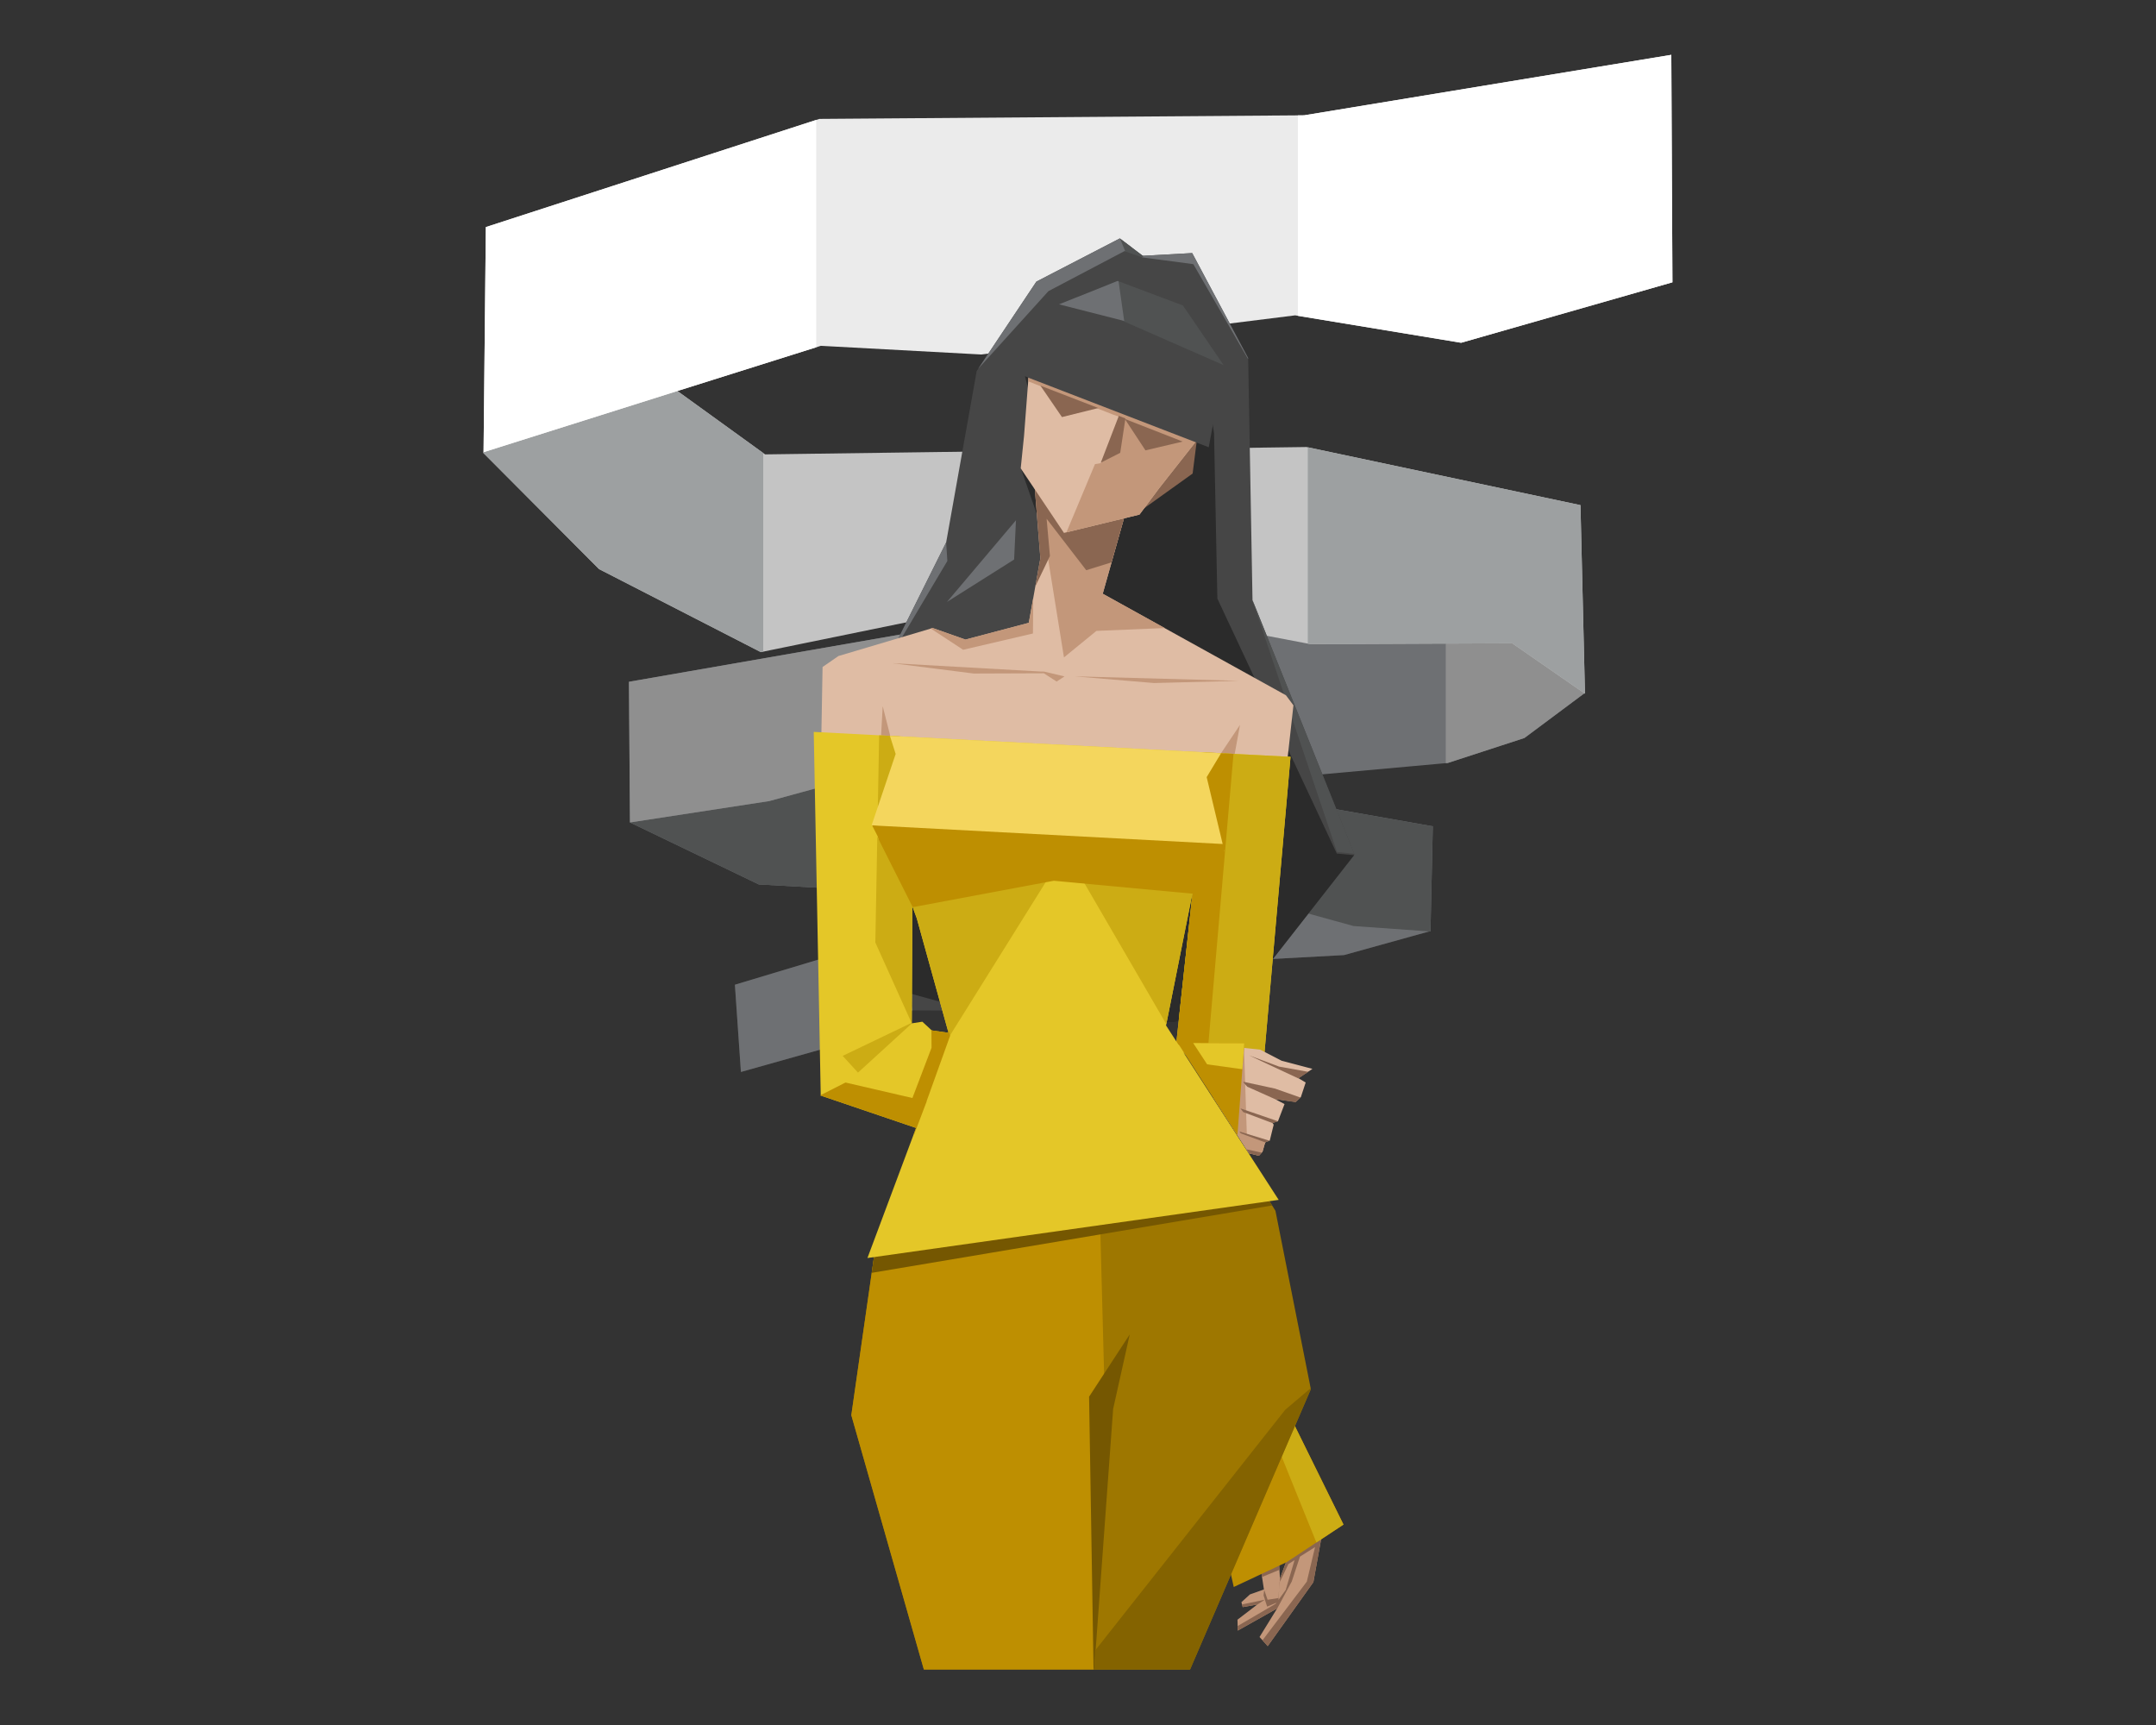 <?xml version="1.0" encoding="UTF-8"?>
<svg xmlns="http://www.w3.org/2000/svg" version="1.1" xmlns:xlink="http://www.w3.org/1999/xlink" viewBox="0 0 840 672">
  <rect x="0" y="0" width="840" height="672" fill="#333333" stroke="none"/>
  <!-- Generator: Adobe Illustrator 29.6.1, SVG Export Plug-In . SVG Version: 2.1.1 Build 9)  -->
  <defs>
    <style>
      .st0 {
        fill: #6e7073;
      }

      .st1 {
        clip-path: url(#clippath-6);
      }

      .st2 {
        clip-path: url(#clippath-7);
      }

      .st3 {
        clip-path: url(#clippath-4);
      }

      .st4 {
        clip-path: url(#clippath-9);
      }

      .st5 {
        clip-path: url(#clippath-10);
      }

      .st6 {
        fill: #8f8f8f;
      }

      .st7 {
        fill: #fff;
      }

      .st8 {
        clip-path: url(#clippath-11);
      }

      .st9 {
        fill: none;
      }

      .st10 {
        clip-path: url(#clippath-1);
      }

      .st11 {
        fill: #f4d65d;
      }

      .st12 {
        fill: #e4c728;
      }

      .st13 {
        clip-path: url(#clippath-5);
      }

      .st14 {
        fill: #c4c4c4;
      }

      .st15 {
        fill: #8a6651;
      }

      .st16 {
        clip-path: url(#clippath-8);
      }

      .st17 {
        fill: #505252;
      }

      .st18 {
        fill: #755701;
      }

      .st19 {
        clip-path: url(#clippath-3);
      }

      .st20 {
        fill: #c3977a;
      }

      .st21 {
        clip-path: url(#clippath-12);
      }

      .st22 {
        fill: #2b2b2b;
      }

      .st23 {
        fill: #dfbca4;
      }

      .st24 {
        fill: #be8f01;
      }

      .st25 {
        fill: #ccac14;
      }

      .st26 {
        fill: #ebebeb;
      }

      .st27 {
        fill: #464646;
      }

      .st28 {
        fill: #9e7700;
      }

      .st29 {
        clip-path: url(#clippath-2);
      }

      .st30 {
        clip-path: url(#clippath-13);
      }

      .st31 {
        clip-path: url(#clippath);
      }

      .st32 {
        fill: #846300;
      }

      .st33 {
        fill: #9da0a1;
      }
    </style>
    <clipPath id="clippath">
      <polygon class="st9" points="555.17 360.88 545.74 351.55 513.92 345.36 469.42 354.14 349.16 364.7 286.32 383.61 288.67 417.6 326.39 406.98 355.33 393.61 423.3 393.96 488.49 373.97 523.63 372.07 557.28 362.73 555.17 360.88"/>
    </clipPath>
    <clipPath id="clippath-1">
      <polygon class="st9" points="499.51 311.55 497.25 311.56 486.31 311.6 354.8 312.09 293.14 300.24 257.79 302.4 245.52 320.44 245.69 320.52 246.62 320.97 295.64 344.55 352.17 347.69 428.79 358.69 497.11 352.41 527.36 360.75 557.33 362.88 558.24 321.9 499.51 311.55"/>
    </clipPath>
    <clipPath id="clippath-2">
      <polygon class="st9" points="603.41 241.2 560.82 245.09 377.94 242.46 268.65 261.49 249.47 264.83 245.04 265.6 245.44 320.4 299.7 312.07 378.89 290.44 462.88 306.37 551.03 298.42 561.72 297.45 564.05 297.24 593.92 287.51 615.81 271.19 617.04 270.28 617.28 270.1 603.41 241.2"/>
    </clipPath>
    <clipPath id="clippath-3">
      <polygon class="st9" points="615.77 196.78 509 174.13 298.08 177 249.75 142.08 250.23 144.42 221.61 158.6 189.23 175.13 188.45 176.17 188.16 176.29 233.39 221.7 235.02 222.54 242.42 226.33 296.42 254.05 296.43 254.04 407.55 231.3 510.64 250.94 589.18 250.6 617.52 270.24 615.77 196.78"/>
    </clipPath>
    <clipPath id="clippath-4">
      <polygon class="st9" points="651.16 21.36 508.09 44.92 319.24 46.32 189.29 88.46 188.4 176.16 264.75 152.06 319.18 134.92 319.71 134.75 319.81 134.72 382.33 138.11 504.61 122.86 569.27 133.53 651.6 109.98 651.16 21.36"/>
    </clipPath>
    <clipPath id="clippath-5">
      <polygon class="st9" points="487.99 233.81 486.3 139.51 464.49 98.59 445.24 99.65 436.29 92.88 403.79 109.7 380.52 144.54 368.63 211.32 345.54 257.63 344.37 259.96 344.15 260.42 330.24 322.6 339.77 359.1 342.14 385.27 346.9 384.9 388.03 396.27 397.61 402.96 473.7 396.82 477.32 396.52 478.02 396.47 527.76 332.9 487.99 233.81"/>
    </clipPath>
    <clipPath id="clippath-6">
      <path class="st9" d="M501.61,295.67l.03-.16v-.02s2.3-20.76,2.3-20.76l-2.93-3.93-71.37-39.52.03-.11.16-.59,8.5-30.16-6.64-13.49v-.03s-.06-.1-.06-.1l-.06-.13-.06-.13-.07-.13-.07-.12-.07-.12-.08-.11-.08-.11-.09-.1-.1-.1-.11-.09-.13-.09-.15-.09-.16-.09-.18-.08-.2-.08-.22-.09-.24-.09-.26-.09-.28-.09-.29-.1-.31-.1-.33-.11-.35-.11-.37-.12-.39-.12-.41-.13-.43-.13-.44-.13-.45-.12-.45-.12-.46-.12-.46-.11-.46-.11-.45-.11-.45-.11-.44-.11-.42-.1-.41-.11-.4-.11-.39-.11-.38-.12-.37-.12-.36-.13-.35-.13-.34-.13-.33-.13-.32-.13-.31-.13-.31-.13-.3-.13-.3-.12-.29-.12-.28-.12-.28-.12-.27-.11-.26-.1-.25-.1-.24-.09-.23-.09-.22-.08-.21-.07-.2-.07-.2-.06-.2-.06-.2-.05-.19-.05-.19-.04-.19-.04-.19-.03-.19-.03-.19-.02-.2-.02-.2-.02-.2-.02h-.2s-.21-.02-.21-.02h-.21s-.21-.02-.21-.02h-.21s-.22-.01-.22-.01h-.22s-.23,0-.23,0h-.23s-.23,0-.23,0h-.24s-.24,0-.24,0h-.24s-.23.02-.23.02l-.23.02-.23.02-.22.02-.22.03-.22.03-.22.04-.22.04-.22.05-.22.05-.22.06-.21.06-.21.07-.21.07-.21.07-.2.07-.2.07-.19.07-.18.06-.17.06-.16.06-.15.05-.14.05-.13.05-.12.04-.12.04-.11.04-.11.04-.11.04-.11.05-.11.05-.12.06-.12.06-.11.06-.11.06-.11.06-.1.06-.04.02-.02.64,2.78,34.72.09.5-.03.19.03.36-.11.1-4.43,24.72-24.7,6.52-12.78-4.51-36.68,10.9h0s-6.19,4.29-6.19,4.29l-.47,26.35-.03.44v.03s0,.03,0,.03v.03s-.01.03-.01.03v.03s-.02.03-.02.03v.03s-.02.03-.02.03v.03s-.03.03-.03.03l-.02.02-.02.03-.02.03-.02.03-.02.03-.02.03-.02.03-.02.03-.02.04-.02.04-.02.04-.02.04-.02.05-.02.05-.02.05v.05s-.03.05-.03.05v.05s-.02.05-.02.05v.05s-.02.05-.02.05v.05s-.03.05-.03.05v.05s-.03.05-.03.05l-.02.05v.03s174.26,18.64,174.26,18.64l7.9-11.03ZM514.71,594.52v-.02s-.02-.02-.02-.02v-.02s-.02-.02-.02-.02v-.02s-.02-.02-.02-.02v-.02s-.02-.02-.02-.02v-.02s-.02-.02-.02-.02v-.02s-.02-.02-.02-.02v-.02s-.02-.02-.02-.02v-.02s-.02-.02-.02-.02v-.02s-.03-.02-.03-.02l-.02-.02-.02-.02-.02-.02-.02-.02-.03-.02-.03-.02h-.03s-.03-.03-.03-.03h-.04s-.04-.02-.04-.02h-.04s-.05-.02-.05-.02h-.05s-.06,0-.06,0h-.06s-.07,0-.07,0h-.07s-.07,0-.07,0h-.08s-.08.02-.08.02h-.08s-.08.02-.08.02h-.08s-.08.03-.08.03h-.09s-.09.03-.09.03l-.08.02-.08.02-.08.02-.08.02-.08.02-.08.02-.08.03-.08.03-.08.03-.08.03-.08.03-.08.03-.08.04-.08.04-.08.04-.08.04-.08.04-.03.02v-.04s-.05-.13-.05-.13l-.04-.12-.05-.12-.05-.12-.05-.11-.05-.1-.06-.1-.06-.09-.06-.08-.06-.08-.06-.07-.06-.06-.06-.06-.06-.05-.06-.05-.06-.05-.06-.04-.06-.04-.06-.04-.06-.03-.06-.03-.06-.03-.06-.03-.06-.03-.06-.02-.05-.02-.05-.02h-.05s-.05-.02-.05-.02h-.05s-.04-.01-.04-.01h-.04s-.04,0-.04,0h-.04s-.04,0-.04,0h-.04s-.04,0-.04,0h-.04s-.05.01-.05.01h-.05s-.05.02-.05.02h-.06s-.06.02-.06.02h-.07s-.07.02-.07.02h-.08s-.08.03-.08.03l-.09.02-.09.02-.1.02-.1.02-.1.03-.11.03-.11.03-.11.03-.11.03-.11.03-.11.04-.1.04-.1.04-.1.04-.1.04-.09.04-.1.04-.1.05-.09.05-.1.05-.1.06-.1.06-.1.06-.1.07-.11.07-.11.08-.12.09-.12.09-.13.1-.13.11-.13.12-.14.12-.13.13-.13.14-.13.14-.1.11h-.02s-.31-.06-.31-.06l-.29-.05-.27-.04-.25-.03-.23-.03-.22-.02h-.23s-.26.02-.26.02l-.28.04-.29.05-.29.06-.29.06-.28.07-.27.07-.26.07-.25.07-.23.08-.22.08-.21.08-.2.08-.19.08-.18.08-.17.08-.16.08-.16.08-.15.08-.15.09-.14.09-.14.09-.14.1-.14.1-.14.11-.14.11-.14.12-.14.12-.14.13-.14.13-.14.14-.14.14-.13.14-.13.15-.12.15-.12.15-.11.15-.1.15-.09.14-.08.14-.08.14-.07.13-.06.12-.05.12-.04.12-.03.11-.02.11v.1s-.02.1-.02.1v.1s.01.1.01.1l.02.1.02.09.03.09.04.09.04.09.05.09.05.09.06.09.06.09.07.09.07.09.08.09.08.09.09.09.09.08.09.08.02.02,2.31-1.94,4.43-.18v.07s0,.15,0,.15v.15s.01.14.01.14v.14s.02.13.02.13v.13s.02.13.02.13v.14s.02.14.02.14v.14s.03.14.03.14v.14s.03.14.03.14l.02.15.02.15.02.15.02.15.02.15v.05s-.03.02-.03.02l-.11.05-.11.05-.11.05-.12.05-.12.05-.12.05-.12.05-.12.05-.12.04-.13.04-.13.04-.13.05-.13.04-.13.04-.13.04-.13.04-.13.04-.13.04-.13.03-.13.03-.13.03-.13.02-.13.02-.13.02h-.13s-.13.01-.13.01h-.12s-.12,0-.12,0h-.12s-.12-.03-.12-.03l-.12-.02-.12-.03-.11-.03-.11-.03-.11-.04-.11-.04-.11-.04-.11-.04-.11-.04-.11-.05-.11-.05-.11-.05-.11-.05-.11-.05-.11-.05-.11-.05-.11-.05-.11-.05-.1-.05-.1-.05-.1-.05-.1-.06-.1-.06-.1-.06-.1-.06-.1-.07-.1-.07-.1-.07-.1-.08-.08-.06-6.43,5.42,1.86,12.16-5.45,1.94-3.32,3.02.51,1.95,5.64-1.01-7.68,5.88.1,4.27,15.32-8.61h0s-.03.05-.03.05l-6.42,10.42-.33.53-.06.1,3.2,3.56,17.79-24.93,3.81-21.1-.81-.74ZM498.69,614.93l-.42-6.67,3.49-1.64-3.08,8.31Z"/>
    </clipPath>
    <clipPath id="clippath-7">
      <polygon class="st9" points="503.39 553.27 500.31 552 488.27 568.05 478.32 607.63 480.68 618.24 501.31 608.55 523.44 593.92 503.39 553.27"/>
    </clipPath>
    <clipPath id="clippath-8">
      <polygon class="st9" points="496.93 471.69 492.28 464.16 371.99 467.5 344.56 486.64 340.75 488.01 331.68 551.31 359.95 650.4 463.65 650.4 510.72 541.15 496.93 471.69"/>
    </clipPath>
    <clipPath id="clippath-9">
      <path class="st9" d="M465.79,415.05h0s26.84-5.12,26.84-5.12h.04s10.13-115.09,10.13-115.09l-185.76-9.72,2.73,141.8.11-.09,37.03,12.58-18.95,50.67,160.24-22.65-37.11-57.45,4.71,5.07ZM363.01,401.4l-3.65-3.38-3.98.61-.21.05.07-.06.24-45.51,1.72,4.68h0s12.35,44.55,12.35,44.55l-6.54-.93ZM454.31,399.48l10.32-51.64-6.27,57.91-4.05-6.27Z"/>
    </clipPath>
    <clipPath id="clippath-10">
      <polygon class="st9" points="511.44 416.42 499.71 413.32 499.39 413.24 499.34 413.23 490.96 408.89 480.34 407.76 479.81 408.05 479.77 408.07 479.73 408.08 479.69 408.1 479.65 408.11 479.62 408.13 479.58 408.15 479.54 408.16 479.51 408.18 479.48 408.2 479.44 408.22 479.41 408.24 479.38 408.26 479.35 408.28 479.32 408.3 479.29 408.32 479.26 408.34 479.23 408.35 479.2 408.37 479.17 408.39 479.14 408.4 479.1 408.42 479.06 408.44 479.02 408.46 478.97 408.49 478.91 408.52 478.86 408.55 478.79 408.58 478.72 408.61 478.64 408.65 478.56 408.69 478.47 408.74 478.37 408.79 478.28 408.84 478.18 408.9 478.08 408.96 477.98 409.01 477.88 409.07 477.79 409.13 477.7 409.19 477.61 409.25 477.52 409.31 477.43 409.37 477.34 409.44 477.25 409.5 477.17 409.57 477.09 409.65 477.01 409.72 476.93 409.8 476.86 409.88 476.78 409.97 476.71 410.06 476.64 410.16 476.56 410.27 476.49 410.37 476.42 410.49 476.34 410.61 476.27 410.73 476.19 410.86 476.12 410.99 476.04 411.12 475.96 411.26 475.88 411.4 475.81 411.54 475.73 411.68 475.66 411.81 475.59 411.95 475.53 412.08 475.46 412.2 475.4 412.33 475.33 412.46 475.27 412.59 475.2 412.72 475.14 412.86 475.08 413 475.02 413.14 474.96 413.28 474.9 413.43 474.85 413.58 474.8 413.73 474.76 413.88 474.71 414.04 474.67 414.19 474.63 414.35 474.59 414.51 474.56 414.67 474.52 414.82 474.49 414.98 474.46 415.13 474.42 415.29 474.38 415.44 474.35 415.6 474.31 415.75 474.27 415.91 474.22 416.07 474.18 416.22 474.13 416.38 474.09 416.53 474.05 416.68 474.01 416.83 473.97 416.98 473.93 417.13 473.89 417.27 473.84 417.43 473.8 417.58 473.77 417.74 473.73 417.9 473.69 418.06 473.66 418.22 473.64 418.38 473.61 418.55 473.59 418.71 473.58 418.88 473.56 419.04 473.55 419.21 473.54 419.37 473.53 419.54 473.52 419.7 473.52 419.86 473.51 420.02 473.49 420.19 473.48 420.35 473.47 420.51 473.45 420.68 473.43 420.85 473.42 421.02 473.4 421.19 473.38 421.37 473.37 421.54 473.35 421.71 473.34 421.88 473.32 422.06 473.31 422.24 473.29 422.42 473.28 422.61 473.26 422.8 473.24 423 473.23 423.19 473.21 423.39 473.2 423.6 473.18 423.8 473.16 424 473.14 424.21 473.11 424.41 473.09 424.62 473.06 424.84 473.03 425.05 473 425.27 472.96 425.48 472.93 425.7 472.9 425.93 472.87 426.15 472.84 426.38 472.82 426.62 472.81 426.85 472.8 427.08 472.8 427.31 472.81 427.55 472.82 427.67 486.66 449.32 490.49 450.24 491.89 448.71 492.73 445.75 493.07 444.95 494.7 444.42 496.25 438.14 495.81 437.51 497.92 436.84 500.5 430.13 496.9 428.23 504.79 429.36 504.8 429.36 506.83 427.49 508.74 421.72 505.94 420.06 511.44 416.42"/>
    </clipPath>
    <clipPath id="clippath-11">
      <polygon class="st9" points="458.88 406.32 482.11 442.32 484.71 407.66 484.78 406.6 484.8 406.4 458.88 406.32"/>
    </clipPath>
    <clipPath id="clippath-12">
      <polygon class="st9" points="469.43 162.68 469.53 154.47 454.86 146.3 446.81 140.07 441.35 138.77 436.45 136.04 426.3 135.18 409.98 131.28 407 134.6 406.98 134.69 402.82 139.96 403.41 140.14 400.89 144.66 398.98 169.73 397.69 182.39 397.68 182.44 397.98 182.89 397.98 182.91 402.77 190.05 414.51 207.58 414.54 207.57 414.56 207.6 435.06 202.62 443.43 200.6 443.44 200.59 443.96 200.46 443.99 200.42 451.6 190.23 467.16 170.47 468.37 165.44 470.4 166.39 469.43 162.68"/>
    </clipPath>
    <clipPath id="clippath-13">
      <polygon class="st9" points="476.85 142.42 476.66 142.14 460.87 118.99 435.46 109.44 412.07 118.77 398.16 146.05 400.81 147.19 470.93 174.24 476.88 142.47 476.85 142.42"/>
    </clipPath>
  </defs>
  <g id="_아이돌센터" data-name="아이돌센터">
    <g id="_레이어_그룹" data-name="레이어_그룹">
      <g id="_벡터_레이어__x2B__벡터_레이어" data-name="벡터_레이어__x2B__벡터_레이어">
        <g class="st31">
          <path class="st27" d="M557.28,362.73l-33.65,9.34-35.14,1.9-65.2,20-67.97-.35-28.94,13.37-37.72,10.62-2.35-33.99,62.84-18.91,120.27-10.56,44.5-8.78,31.82,6.19,9.43,9.33,2.11,1.85Z"/>
          <g id="_벡터_레이어" data-name="벡터_레이어">
            <path class="st0" d="M348.81,363.28l6.84,30.94-5.36,15.24h0s-.03,0-.03,0h-.06s-.09.04-.09.04l-.11.03-.13.04-.16.05-.18.07-.2.09-.22.11-.24.14-.25.16-.26.18-.27.2-.28.22-.3.24-.31.26-.32.27-.33.28-.35.29-.37.3-.39.31-.41.31-.43.31-.44.3-.46.3-.48.31-.5.31-.51.32-.52.32-.53.32-.54.33-.55.34-.57.36-.58.36-.6.37-.61.39-.63.4-.65.42-.68.43-.7.44-.72.44-.74.43-.75.41-.78.39-.79.37-.8.34-.8.31-.8.29-.8.26-.8.24-.78.22-.76.19-.73.18-.71.16-.67.15-.63.13-.58.12-.52.11-.47.1-.41.08-.36.07-.31.06-35.82,12.84h-.19s-.3-.01-.3-.01l-.42-.03-.51-.07-.58-.09-.64-.12-.67-.13-.68-.13-.69-.13-.7-.13-.7-.15-.7-.18-.69-.22-.68-.27-.66-.33-.65-.4-.65-.48-.65-.57-.65-.65-.64-.73-.64-.81-.63-.89-.63-.98-.64-1.08-.64-1.16-.64-1.23-.65-1.3-.66-1.37-.67-1.45-.69-1.53-.68-1.59-.67-1.64-.64-1.7-.59-1.76-.54-1.85-.48-1.95-.4-2.03-.31-2.1-.2-2.18-.08-2.27.06-2.36.19-2.4.33-2.42.47-2.41.6-2.39.72-2.36.83-2.32.92-2.23,1-2.11,1.06-1.98,1.12-1.86,1.18-1.74,1.24-1.63,1.29-1.52,1.35-1.41,1.41-1.32,1.48-1.25,1.57-1.2,1.67-1.16,1.75-1.13,1.83-1.09,1.91-1.07,1.99-1.05,2.09-1.04,2.18-1.03,2.23-1,2.26-.97,2.28-.93,2.28-.88,2.29-.83,2.28-.78,2.22-.71,2.15-.63,2.05-.55,1.96-.47,1.86-.4,1.78-.33,1.68-.26,1.59-.21,1.51-.16,1.45-.13,1.41-.1,1.39-.07,1.36-.06,1.33-.04,1.3-.03,1.28-.02,1.27-.02h1.27s1.23,0,1.23,0l1.19.02,1.15.04,1.1.06,1.04.09.96.11.88.13.79.14.72.16.65.18.58.19.52.21.47.22.42.22.38.23.34.23.31.22.28.22.25.21.23.2.21.2.19.18.17.17.16.16.14.16.13.15.12.14.11.13.1.13.09.12.08.11.07.11.06.1.06.1.05.09.05.09.04.08.04.08.04.08.03.08.03.08.02.09.02.09.02.1v.11s.03.11.03.11v.12s.01.13.01.13v.15s0,.16,0,.16v.17s0,.18,0,.18v.19s-.02.2-.02.2v.21s-.02.22-.02.22v.22s-.02.23-.02.23v.22s-.02.22-.02.22v.22s-.01.21-.01.21v.2s-.01.19-.01.19v.17s0,.16,0,.16v.15s0,.14,0,.14v.13s0,.12,0,.12v.12s0,.11,0,.11v.11s0,.1,0,.1v.1s-.01.09-.01.09v.09s-.02.09-.02.09v.09s-.03.09-.03.09v.08s-.63,2.22-.63,2.22Z"/>
            <path class="st0" d="M621.6,326.64v76.15h-133.4v-76.15h133.4Z"/>
          </g>
        </g>
      </g>
      <g id="_벡터_레이어__x2B__벡터_레이어1" data-name="벡터_레이어__x2B__벡터_레이어">
        <g class="st10">
          <path class="st0" d="M558.24,321.9l-.91,40.98-29.97-2.13-30.25-8.34-68.32,6.28-76.62-11-56.53-3.14-49.02-23.59-.93-.45-.17-.08,12.27-18.04,35.35-2.16,61.67,11.85,131.5-.5,10.94-.04h2.26s58.73,10.35,58.73,10.35Z"/>
          <g id="_벡터_레이어1" data-name="벡터_레이어">
            <path class="st17" d="M353.53,265.44v151.2h-112.09v-151.2h112.09Z"/>
            <path class="st17" d="M655.68,272.23v142.51h-157.42v-142.51h157.42Z"/>
          </g>
        </g>
      </g>
      <g id="_벡터_레이어__x2B__벡터_레이어2" data-name="벡터_레이어__x2B__벡터_레이어">
        <g class="st29">
          <path class="st0" d="M603.41,241.2l13.87,28.9-.24.18-1.23.91-21.89,16.31-29.87,9.73-2.33.21-10.69.97-88.15,7.96-83.99-15.93-79.18,21.63-54.26,8.33-.4-54.8,4.43-.77,19.18-3.34,109.29-19.03,182.88,2.63,42.6-3.89Z"/>
          <g id="_벡터_레이어2" data-name="벡터_레이어">
            <path class="st6" d="M737.76,177.6v198h-174.48v-198h174.48Z"/>
            <path class="st6" d="M378.72,205.79v168.53h-149.52v-168.53h149.52Z"/>
          </g>
        </g>
      </g>
      <g id="_벡터_레이어__x2B__벡터_레이어3" data-name="벡터_레이어__x2B__벡터_레이어">
        <g class="st19">
          <path class="st14" d="M615.77,196.78l1.75,73.46-28.34-19.64-78.54.34-103.09-19.64-111.12,22.74h0s-54-27.71-54-27.71l-7.39-3.79-1.64-.84-45.23-45.41.29-.11.78-1.04,32.38-16.53,28.62-14.18-.48-2.34,48.33,34.92,210.92-2.87,106.77,22.65Z"/>
          <g id="_벡터_레이어3" data-name="벡터_레이어">
            <path class="st33" d="M297.36,88.32v301.92h-147.6V88.32h147.6Z"/>
            <path class="st33" d="M747.6,161.04v213.51h-238.08v-213.51h238.08Z"/>
          </g>
        </g>
      </g>
      <g id="_벡터_레이어__x2B__벡터_레이어4" data-name="벡터_레이어__x2B__벡터_레이어">
        <g class="st3">
          <path class="st26" d="M651.16,21.36l.44,88.62-82.33,23.55-64.66-10.68-122.29,15.25-62.52-3.38-.09.03-.53.17-54.44,17.14-76.35,24.1.89-87.7,129.95-42.14,188.85-1.41,143.07-23.56Z"/>
          <g id="_벡터_레이어4" data-name="벡터_레이어">
            <path class="st7" d="M318,31.61v206.47H114.48V31.61h203.52Z"/>
            <path class="st7" d="M714.72-11.04v196.71h-209.04V-11.04h209.04Z"/>
          </g>
        </g>
      </g>
    </g>
  </g>
  <g id="_벡터_레이어__x2B__벡터_레이어__x2B__벡터_레이어__x2B__벡터_레이어" data-name="벡터_레이어__x2B__벡터_레이어__x2B__벡터_레이어__x2B__벡터_레이어">
    <g class="st13">
      <path class="st27" d="M388.03,396.27l-41.13-11.37-4.76.38-2.37-26.17-9.53-36.5,13.91-62.18.23-.46,1.16-2.33,23.09-46.31,11.9-66.78,23.26-34.84,32.5-16.82,8.95,6.77,19.25-1.06,21.81,40.92,1.7,94.3,39.77,99.1-49.74,63.56-.7.06-3.63.29-76.08,6.14-9.58-6.69Z"/>
      <g id="_벡터_레이어5" data-name="벡터_레이어">
        <path class="st22" d="M530.94,333.39l1.86,19.97-.02.03-.14.19-.22.3-.25.35-.26.38-.27.39-.28.4-.29.4-.3.41-.32.42-.34.42-.37.43-.4.45-.43.47-.46.49-.49.52-.53.55-.57.6-.6.64-.63.68-.65.7-.68.73-.71.77-.74.78-.75.79-.76.79-.78.8-.81.8-.84.81-.86.79-.87.77-.88.75-.88.73-.89.7-.9.69-.9.67-.91.66-.9.65-.9.64-.9.65-.9.66-.89.67-.88.67-.86.67-.84.66-.8.64-.77.62-.73.6-.7.58-.66.55-.63.51-.59.47-.57.44-.55.4-.53.37-.52.33-.5.3-.48.27-.47.24-.46.21-.46.19-.45.17-.45.16-.44.14-.43.13-.42.12-.4.11-.39.1-.37.1-.36.09-.34.09-.32.09-.31.08-.29.08-.27.08-.26.07-.24.07-.23.07-.22.07-.21.06-.2.06-.19.06-.18.06-.17.05-.17.05-.16.05-.16.05-.15.05-.15.04-.15.04-.15.04-.15.04-.14.04-.14.04-.14.03-.13.03-.13.03-.12.03-.12.03-.11.03-.11.03-.1.03-.1.03-.09.03-.09.02-.09.02-.08.02-.08.02-.08.02-.07.02-.07.02-.07.02-.07.02-.07.02-.06.02-.06.02-.06.02-.06.02-.06.02-.06.02-.06.02-.06.02-.07.02-.07.02-.07.03-.08.03-.09.03-.09.04-.1.04-.11.05-.11.05-.12.06-.13.07-.14.07-.14.08-.15.09-.16.1-.17.11-.18.11-.18.12-.19.13-.2.14-.2.14-.21.15-.21.15-.21.16-.21.16-.21.17-.22.17-.21.17-.21.18-.21.18-.21.18-.22.18-.22.18-.22.18-.22.17-.22.17-.22.17-.23.17-.23.16-.24.16-.25.15-.25.14-.26.14-.26.13-.27.13-.27.12-.27.12-.27.11-.27.11-.27.11-.28.11-.28.11-.28.11-.28.12-.28.12-.28.12-.28.13-.27.13-.27.13-.27.13-.26.13-.26.12-.26.12-.26.11-.26.11-.26.1-.26.09-.26.09-.26.08-.26.07-.25.07-.25.06-.24.05-.24.05-.23.04-.22.04-.22.04-.22.03-.21.03-.21.03-.2.03-.2.03-.2.03-.19.03-.19.03-.18.03-.17.03-.17.03-.16.03-.15.03-.14.02-.14.02-.13.02-.12.02-.11.02,4.03,14.44h0s-.05,0-.05,0h-.12s-.18.02-.18.02h-.24s-.28.03-.28.03l-.31.02-.34.04-.35.06-.37.09-.37.12-.37.15-.36.17-.36.19-.35.21-.34.21-.34.21-.34.21-.35.21-.37.2-.39.19-.42.18-.46.18-.5.17-.54.16-.6.16-.65.16-.71.16-.76.16-.82.17-.88.18-.94.19-.99.21-1.04.22-1.09.24-1.15.26-1.23.28-1.29.29-1.33.3-1.37.31-1.4.31-1.45.31-1.5.31-1.52.3-1.53.28-1.53.27-1.54.26-1.57.26-1.6.26-1.61.26-1.61.27-1.62.27-1.63.27-1.65.27-1.68.27-1.68.27-1.68.26-1.68.24-1.69.24-1.72.22-1.71.21-1.71.18-1.7.16-1.68.13-1.68.11-1.68.08-1.66.05h-1.63s-1.6-.01-1.6-.01l-1.57-.07-1.55-.11-1.53-.15-1.49-.18-1.45-.21-1.4-.22-1.36-.23-1.33-.24-1.31-.25-1.28-.25-1.24-.26-1.2-.27-1.15-.28-1.12-.3-1.09-.32-1.05-.33-1.01-.34-.97-.35-.92-.36-.86-.36-.82-.36-.78-.37-.75-.37-.73-.38-.72-.39-.7-.4-.67-.39-.66-.39-.65-.38-.64-.38-.64-.37-.62-.35-.6-.34-.59-.33-.57-.32-.55-.31-.54-.32-.53-.32-.51-.33-.5-.33-.48-.34-.47-.36-.46-.38-.45-.41-.44-.46-.44-.5-.42-.54-.41-.57-.39-.59-.36-.59-.35-.59-.33-.58-.32-.57-.31-.57-.31-.56-.31-.55-.32-.53-.33-.52-.34-.51-.35-.5-.37-.48-.38-.47-.39-.45-.4-.44-.41-.43-.42-.42-.42-.41-.42-.4-.42-.39-.41-.38-.4-.37-.4-.37-.39-.36-.38-.36-.37-.36-.37-.36-.36-.37-.36-.38-.36-.39-.36-.4-.36-.42-.36-.43-.37-.45-.37-.46-.37-.46-.37-.48-.37-.49-.38-.5-.38-.52-.38-.55-.38-.57-.38-.6-.38-.62-.38-.66-.37-.69-.36-.72-.35-.75-.33-.78-.31-.8-.29-.82-.27-.84-.25-.85-.23-.88-.21-.91-.18-.93-.16-.94-.13-.96-.11-.99-.09-1.02-.06-1.06-.03-1.09v-1.12s.03-1.15.03-1.15l.07-1.19.11-1.23.14-1.29.17-1.33.19-1.36.21-1.4.22-1.42.24-1.46.26-1.51.27-1.53.28-1.53.29-1.51.3-1.5.32-1.49.33-1.49.34-1.46.34-1.42.34-1.38.35-1.35.36-1.32.36-1.29.36-1.26.36-1.23.35-1.2.35-1.19.35-1.18.35-1.16.34-1.13.33-1.1.32-1.08.31-1.04.29-.99.27-.93.25-.86.23-.8.21-.74.19-.7.17-.65.16-.6.14-.57.13-.55.12-.53.11-.5.1-.48.09-.46.08-.44.07-.43.07-.41.06-.39.06-.38.05-.37.05-.37.05-.36.04-.36.04-.36.04-.35.04-.35.04-.34.04-.33.03-.32.03-.3.03-.29.03-.27.02-.26.02-.24.02-.22.02-.21.02-.2v-.19s.03-.18.03-.18v-.17s.02-.17.02-.17v-.17s.02-.17.02-.17v-.18s.01-.18.01-.18v-.18s0-.19,0-.19v-.19s.01-.2.01-.2v-.21s.03-.22.03-.22l.02-.22.03-.23.04-.24.05-.24.06-.24.07-.24.07-.25.08-.24.09-.24.1-.25.11-.25.11-.25.12-.25.13-.25.14-.26.15-.27.17-.29.19-.31.21-.34.24-.36.26-.4.29-.43.32-.47.34-.5.36-.52.38-.53.39-.54.4-.55.41-.54.41-.53.4-.52.39-.5.38-.48.38-.47.38-.46.37-.45.37-.44.36-.43.35-.42.34-.4.33-.39.32-.38.32-.37.31-.35.3-.34.3-.33.3-.32.31-.32.31-.31.32-.3.32-.29.32-.28.32-.28.32-.27.31-.26.31-.25.29-.24.28-.22.27-.21.25-.2.23-.18.21-.17.19-.15.18-.14.16-.13.15-.12.14-.11.13-.1.12-.09.11-.09.1-.08.1-.07.09-.07.08-.06.07-.05.07-.05.06-.04.06-.04.05-.03.05-.03.04-.03.03-.03.03-.03.02-.03v-.03s.02-.03.02-.03v-.03s0-.03,0-.03v-.03s-.03-.04-.03-.04l-.02-.04-.03-.04-.03-.04-.04-.04-.04-.04-.04-.04-.04-.04-.05-.04-.05-.04-.05-.04-.05-.04-.05-.04-.05-.04-.05-.04-.05-.04-.05-.04-.05-.04-.05-.04-.05-.04-.05-.04-.05-.04-.05-.04-.05-.04-.05-.04-.05-.04-.05-.04-.05-.04-.05-.04-.05-.04-.05-.04-.05-.04-.05-.04-.05-.04-.05-.04-.05-.04-.05-.04-.05-.04-.05-.04-.05-.04-.05-.04-.05-.04-.05-.04-.05-.04-.04-.04-.04-.04-.04-.04-.04-.04-.04-.03-.04-.03-.04-.03-.04-.03-.04-.03-.04-.03-.03-.03-.03-.03-.03-.03-.03-.03-.03-.03-.03-.03-.03-.03-.03-.03-.03-.03-.03-.03-.03-.03-.03-.03-.03-.03-.03-.03-.03-.03-.03-.03-.03-.03-.03-.03-.03-.03-.03-.03-.03-.03-.03-.03-.03-.03-.03-.03-.03-.03-.03-.03-.03-.03-.03-.03-.03-.03-.03-.04-.04-.04-.04-.05-.05-.06-.05-.07-.05-.09-.06-.11-.06-.14-.06-.17-.05-.21-.04-.26,54.02-42.07v-.06s-.03-.27-.03-.27l-.04-.4-.06-.45-.07-.45-.07-.44-.08-.43-.09-.41-.09-.39-.09-.37-.09-.36-.09-.34-.09-.33-.09-.31-.08-.3-.08-.28-.08-.27-.07-.25-.07-.23-.06-.22-.06-.21-.06-.2-.05-.19-.05-.18-.05-.17-.05-.16-.05-.16-.06-.16-.06-.16-.07-.15-.07-.15-.07-.15-.08-.15-.08-.15-.08-.15-.08-.15-.09-.15-.09-.15-.09-.15-.08-.14-.09-.14-.08-.14-.08-.13-.08-.13-.08-.13-.08-.12-.07-.12-.07-.12-.07-.12-.07-.11-.07-.11-.07-.11-.07-.11-.07-.11-.07-.1-.07-.1-.07-.1-.07-.1-.07-.1-.06-.09-.06-.09-.06-.09-.06-.09-.06-.08-.06-.08-.06-.08-.06-.08-.05-.07-.05-.07-.05-.07-.05-.07-.05-.07-.05-.07-.05-.06-.04-.06-.04-.06-.04-.06-.04-.06-.04-.06-.04-.07-.05-.07-.05-.08-.05-.08-.06-.09-.06-.11-4.72-17.75-9.4-27.04,6.87-18.06.02-.03.08-.16.13-.23.15-.24.15-.22.15-.2.15-.19.15-.17.15-.15.15-.14.15-.14.15-.13.15-.13,6.13-3.52-9.11-4.12-1.23-3.3-1.38.97-1.56-6.24.41-.38h.03s.03-.02.03-.02h.03s.03-.02.03-.02h.03s.03-.02.03-.02h.03s.03-.02.03-.02h.03s.02-.02.02-.02h.02s.02-.02.02-.02h.02s.02-.02.02-.02h.02s.02-.02.02-.02h.02s.02-.01.02-.01h.02s.02-.01.02-.01h.02s.02-.01.02-.01h.02s.03-.01.03-.01h.03s.03-.01.03-.01h.03s.03-.01.03-.01h.03s.04-.01.04-.01h.04s.04-.02.04-.02h.04s.05-.02.05-.02h.05s.05-.02.05-.02h.05s.05-.03.05-.03h.05s.05-.03.05-.03l.05-.02.05-.02.05-.02.05-.02.05-.02.05-.02.05-.02.05-.02.06-.02.06-.02.06-.02.06-.02.06-.02h.06s.06-.03.06-.03h.06s.06-.01.06-.01h.06s.06,0,.06,0h.06s.06.01.06.01h.06s.06.03.06.03l.06.02.05.02.05.03.05.03.05.03.05.03.05.04.05.04.05.04.05.05.05.05.05.05.05.06.05.06.05.06.05.07.05.07.05.07.05.07.05.08.05.08.05.08.05.09.05.09.05.09.05.1.05.11.05.11.05.12.05.13.04.13.04.14.03.15.03.16.03.16.02.17v.17s.02.17.02.17v.33s-.02.15-.02.15v.15s-.03.14-.03.14l-.02.14-.02.13-.02.12-.02.11-.03.1-.02.1-.02.09-.02.08-.02.07-.02.07-.02.06-.02.06-.02.05v.04s-.03.03-.03.03v.03s-.02.02-.02.02v.02s-.01.02-.01.02h0s0,.02,0,.02h0s-.3.22-.3.22h.06s.11-.04.11-.04l.12-.03.12-.04.13-.05.13-.05.13-.06.13-.07.13-.08.13-.09.12-.09.11-.1.1-.1.1-.11.09-.12.07-.12.06-.13.05-.13.04-.14.03-.14.02-.15v-.16s0-.17,0-.17v-.18s-.03-.2-.03-.2l-.02-.21-.03-.22-.03-.22-.03-.23-.03-.23-.04-.24-.04-.25-.04-.26-.04-.26-.05-.26-.06-.25-.06-.25-.07-.25-.04-.13,2.11-.03,20.38,3.26,44.98,14.4.9,6.14,1.29,64.33.21.46,1.15,2.45,45.17,96.43,10.17.96Z"/>
      </g>
      <g id="_벡터_레이어6" data-name="벡터_레이어">
        <path class="st0" d="M378.71,144.36l-.05-.03-.05-.03-.06-.03-.06-.03-.06-.03-.07-.03-.07-.04-.08-.04-.08-.04-.09-.04-.09-.04-.09-.04-.1-.04-.1-.04-.1-.04-.11-.04-.11-.05-.11-.05-.11-.05-.12-.06-.12-.06-.12-.06-.11-.07-.11-.07-.1-.07-.09-.07-.09-.06-.09-.06-.09-.06-.09-.06-.09-.06-.09-.05-.1-.05-.1-.05-.11-.05-.11-.04-.11-.04-.12-.04-.12-.04-.12-.04-.13-.04-.13-.04-.13-.04-.13-.05-.14-.05-.14-.06-.14-.07-.14-.08-.14-.09-.14-.1-.13-.11-.12-.12-.11-.13-.11-.15-.1-.16-.09-.17-.09-.18-.09-.19-.1-.2-.1-.22-.11-.24-.12-.25-.12-.26-.13-.27-.14-.27-.14-.28-.15-.28-.15-.27-.15-.27-.14-.26-.13-.24-.12-.23-.11-.23-.09-.22-.08-.21-.06-.21-.04-.21-.03-.22-.02-.24v-.25s0-.27,0-.27v-.3s.04-.33.04-.33l.03-.36.04-.4.04-.44.04-.47.04-.49.04-.51.03-.51.02-.51v-.5s0-.48,0-.48v-.46s-.02-.44-.02-.44v-.42s0-.41,0-.41v-.39s.04-.39.04-.39l.04-.39.06-.4.08-.41.1-.44.12-.46.14-.49.17-.53.2-.58.23-.65.26-.73.3-.83.34-.94.37-1.03.38-1.09.39-1.14.41-1.19.42-1.24.43-1.28.44-1.3.45-1.3.45-1.28.45-1.25.45-1.23.45-1.19.45-1.16.45-1.1.45-1.03.45-.95.46-.89.47-.83.47-.76.47-.69.46-.61.46-.53.47-.46.49-.4.51-.34.53-.28.51-.21.39-.13.1-.03,65.31-14.13.34-.03h.38s.41,0,.41,0l.44.04.46.07.48.09.5.11.51.13.53.15.54.17.56.19.59.21.61.23.63.25.64.27.66.29.67.3.69.32.69.34.69.36.68.37.68.39.68.41.67.43.66.44.65.46.64.48.63.5.62.51.61.53.59.54.57.55.56.57.55.59.55.6.54.62.53.63.52.64.52.65.51.67.51.68.5.69.49.7.47.7.47.71.46.71.45.72.45.72.44.72.43.71.42.72.42.72.41.72.41.73.4.72.39.72.39.72.39.73.39.73.39.74.39.74.38.73.38.74.38.74.38.75.38.76.37.75.37.74.36.74.36.74.35.74.35.73.33.72.32.7.31.69.3.68.29.67.28.65.27.63.26.61.25.6.24.59.24.58.23.56.21.54.2.53.19.51.18.5.17.5.16.48.15.46.14.45.12.44.12.43.1.41.09.39.08.38.07.37.06.35.05.34.04.33.03.31.02.29v.28s0,.27,0,.27v.26s-.03.25-.03.25l-.02.23-.03.23-.03.22-.03.21-.03.2-.03.18-.03.18-.03.17-.03.16-.03.15-.03.15-.04.14-.04.14-.05.13-.05.13-.06.13-.06.13-.06.12-.05.09v.02s-5.53,1.23-5.53,1.23l-21.23-36.8-19.97-2.66.19-.61-.02-.08h0s0-.01,0-.01h0s0-.01,0-.01h0s0-.01,0-.01h0s0-.01,0-.01h0s0-.01,0-.01h0s0-.02,0-.02h0s0-.02,0-.02h0s0-.02,0-.02h0s0-.02,0-.02h0s0-.02,0-.02h0s0-.02,0-.02h0s0-.02,0-.02h0v-.02h0v-.02h0s0-.02,0-.02h0s0-.02,0-.02h0s0-.02,0-.02h0s0-.03,0-.03h0s0-.03,0-.03v-.02s0-.02,0-.02v-.03s0-.02,0-.02v-.02s0-.02,0-.02v-.03s0-.02,0-.02v-.02s0-.02,0-.02v-.02s0-.02,0-.02v-.02s0-.02,0-.02v-.02s0-.02,0-.02v-.02s0-.02,0-.02v-.02s0-.02,0-.02v-.02s0-.02,0-.02v-.05s0-.03,0-.03v-.03s0-.03,0-.03v-.03s0-.03,0-.03v-.03s0-.03,0-.03v-.03s0-.03,0-.03v-.03s0-.03,0-.03v-.03s0-.03,0-.03v-.03s-.01-.03-.01-.03v-.03s-.01-.03-.01-.03v-.03s-.01-.03-.01-.03v-.03s-.02-.03-.02-.03v-.04s-.02-.04-.02-.04v-.04s-.02-.04-.02-.04v-.04s-.03-.04-.03-.04l-.02-.04-.02-.04-.02-.04-.02-.04-.02-.04-.03-.04-.03-.04-.03-.04-.03-.04-.03-.04-.03-.04-.03-.04-.04-.04-.04-.04-.04-.04-.04-.04-.04-.04-.04-.04-.04-.04-.05-.04-.05-.04-.05-.04-.05-.03-.05-.03-.06-.03-.06-.03-.06-.03-.06-.03-.06-.03-.07-.02-.07-.02-.07-.02-.07-.02-.08-.02-.08-.02-.08-.02-.08-.02-.08-.02-.08-.02h-.08s-.09-.03-.09-.03h-.09s-.09-.02-.09-.02h-.09s-.09-.02-.09-.02h-.09s-.09-.01-.09-.01h-.09s-.1,0-.1,0h-.2s-.1,0-.1,0h-.1s-.1.02-.1.02h-.11s-.11.03-.11.03l-.11.02-.11.02-.11.02-.11.02-.11.02-.11.03-.11.03-.1.03-.1.03-.1.03-.1.03-.1.03-.1.03-.09.03-.09.03-.09.03-.09.03-.09.03-.08.04-.08.04-.08.04-.08.04-.08.04-.07.04-.07.04-.07.04-.06.04-.06.04-.06.04-.06.04-.05.04-.05.04-.04.04-.04.04-.04.03-.03.03-.03.03-.03.03-.02.03-.02.02-.02.02v.02s-.03.02-.03.02h0s-.27-.09-.27-.09l-29.68,15.62-28.01,30.95-1.84-.12Z"/>
        <path class="st0" d="M368.61,210.9l.49,7.63-19.01,31.98-4.68,2.06h0s-.03-.02-.03-.02l-.05-.03-.07-.04-.09-.05-.09-.06-.09-.06-.09-.06-.09-.07-.09-.08-.09-.09-.09-.11-.09-.13-.09-.15-.08-.18-.07-.2-.07-.24-.07-.28-.06-.32-.06-.36-.05-.39-.05-.43-.04-.46-.04-.5-.03-.51-.02-.52v-.53s-.02-.53-.02-.53v-.53s0-.54,0-.54v-.53s.04-.53.04-.53l.03-.52.04-.51.05-.51.06-.52.07-.52.08-.52.09-.52.1-.53.11-.55.12-.57.12-.58.13-.59.14-.6.14-.61.15-.62.16-.63.16-.62.17-.61.17-.59.17-.58.18-.56.18-.55.18-.53.18-.51.18-.49.18-.48.19-.47.19-.47.2-.47.2-.46.21-.46.22-.46.23-.47.25-.48.26-.48.27-.49.28-.49.29-.5.3-.5.32-.51.32-.51.33-.5.33-.49.34-.47.34-.46.33-.44.33-.42.32-.4.32-.38.32-.36.32-.35.31-.33.31-.32.31-.31.32-.3.32-.3.33-.3.34-.29.34-.29.34-.29.34-.28.35-.28.36-.28.35-.28.35-.27.34-.26.33-.25.33-.24.32-.23.32-.22.3-.21.29-.2.27-.18.26-.17.25-.16.24-.15.23-.13.22-.12.21-.11.2-.11.2-.1.19-.09.19-.09.18-.08.18-.08.17-.08.16-.07.16-.06.15-.06.14-.05.14-.05.13-.04.12-.04.11-.03.1-.02.1-.02.09-.02h.09s.08-.02.08-.02h.08s.08-.02.08-.02h.07s.07,0,.07,0h.07s.07,0,.07,0h.06s.06,0,.06,0h.06s.06,0,.06,0h.05s.05.01.05.01h.05s.05.01.05.01h.05s.04.02.04.02h.04s.04.02.04.02h.04s.03.02.03.02h.03s.03.02.03.02h.03s.03.02.03.02h.03s.03.03.03.03h.03s.03.03.03.03l.03.02.03.02.03.02.03.02.03.02.03.02.03.02.03.02.03.02.03.02.03.02.03.02.03.02.03.02.03.02.03.02.03.02.03.02.03.02.03.02.03.02.03.02.03.02.03.02.04.02.04.02.04.02.04.02.04.02.8-.06Z"/>
        <path class="st0" d="M395.83,202.69l-.72,15.29-26.16,16.51,26.88-31.81Z"/>
        <path class="st17" d="M533.28,319.62h0s-5.28,13.02-5.28,13.02l-7.09-.75-32.95-98.09,2.45.61h.07s.07.02.07.02h.08s.08.02.08.02h.09s.09.02.09.02h.1s.11.02.11.02h.12s.13.02.13.02h.13s.14,0,.14,0h.14s.15,0,.15,0h.15s.15-.02.15-.02h.14s.14-.02.14-.02h.14s.13-.02.13-.02h.12s.12-.02.12-.02h.11s.1,0,.1,0h.1s.09,0,.09,0h.09s.08.02.08.02h.08s.08.03.08.03l.08.02.08.02.08.02.09.03.09.03.1.03.1.04.11.05.11.05.12.06.12.06.12.07.12.08.12.09.12.1.12.11.12.11.12.12.12.13.12.14.12.15.13.16.14.18.14.19.15.2.16.22.17.24.17.26.18.27.19.29.2.31.21.33.22.36.23.38.24.41.25.44.26.46.27.48.28.5.29.52.3.54.31.55.31.57.32.58.33.59.34.6.36.62.37.64.38.66.39.68.39.7.39.73.4.76.41.79.42.83.42.86.42.89.41.91.41.94.4.96.4.98.39.99.39.99.38.98.39.98.39.99.4.99.41,1,.42,1,.43,1.01.43,1.02.44,1.05.45,1.08.46,1.12.46,1.15.47,1.19.48,1.25.5,1.3.52,1.36.53,1.39.54,1.42.56,1.46.57,1.5.59,1.52.59,1.53.59,1.51.59,1.48.6,1.46.6,1.43.6,1.39.61,1.35.6,1.3.59,1.26.58,1.24.57,1.22.56,1.21.56,1.2.54,1.17.53,1.16.53,1.15.52,1.15.51,1.15.49,1.14.46,1.11.42,1.07.39,1.02.35.97.32.9.28.83.24.74.21.66.18.59.16.52.15.46.14.4.13.34.12.28.11.22.09.17.08.13.07.1.06.08.05.07.04.06.03.04.02.02Z"/>
      </g>
      <g id="_벡터_레이어7" data-name="벡터_레이어">
        <path class="st17" d="M441.3,93.05l4.14,6.62-.22.65-6.79-2.35-2.08-5.07-.03-.22v-.02s0-.02,0-.02v-.04s0-.02,0-.02v-.02s0-.02,0-.02h0s0-.03,0-.03h0s0-.03,0-.03h0s0-.02,0-.02h0s0-.02,0-.02h0s0-.02,0-.02h0s0-.02,0-.02h0s0-.02,0-.02h0s0-.02,0-.02h0s0-.02,0-.02h0s0-.02,0-.02h0s0-.02,0-.02h0s0-.01,0-.01h0s0-.01,0-.01h0s0,0,0,0h0s0,0,0,0h0s0,0,0,0h0s0,0,0,0h0s0,0,0,0h0s.01,0,.01,0h.01s.01,0,.01,0h.01s.02,0,.02,0h.02s.02,0,.02,0h.02s.02,0,.02,0h.02s.02,0,.02,0h.03s.03-.01.03-.01h.03s.04-.01.04-.01h.04s.04-.02.04-.02h.05s.05-.01.05-.01h.05s.05-.01.05-.01h.05s.06,0,.06,0h.06s.06,0,.06,0h.06s.07,0,.07,0h.07s.07,0,.07,0h.07s.07,0,.07,0h.08s.08,0,.08,0h.08s.08,0,.08,0h.08s.08,0,.08,0h.08s.09,0,.09,0h.09s.09,0,.09,0h.09s.09,0,.09,0h.09s.09.01.09.01h.08s.08.01.08.01h.08s.08.02.08.02h.08s.08.03.08.03l.08.02.07.02.07.02.07.02.07.02.07.02.06.02.06.02.06.02.06.02.05.02.05.02.05.02.05.02.04.02.04.02.04.02.04.02.04.02.04.02.04.02.04.02.04.02.04.02.04.02.04.02.04.02.04.02.04.02.04.02.04.02.04.02.04.02.04.02.03.02.03.02h.02s.02.03.02.03h0s0,0,0,0Z"/>
      </g>
    </g>
  </g>
  <g id="_벡터_레이어__x2B__벡터_레이어__x2B__벡터_레이어" data-name="벡터_레이어__x2B__벡터_레이어__x2B__벡터_레이어">
    <g class="st1">
      <path class="st23" d="M319.44,288.05v-.03s.02-.05.02-.05v-.05s.03-.05.03-.05v-.05s.03-.05.03-.05v-.05s.02-.05.02-.05v-.05s.02-.05.02-.05v-.05s.03-.05.03-.05v-.05s.03-.05.03-.05l.02-.05.02-.04.02-.04.02-.04.02-.04.02-.03.02-.03.02-.03.02-.03.02-.03.02-.03.02-.03v-.02s.03-.03.03-.03v-.03s.03-.03.03-.03v-.03s.02-.03.02-.03v-.03s.02-.03.02-.03v-.03s.01-.03.01-.03v-.03s.04-.44.04-.44l.47-26.35,6.19-4.28h0s36.68-10.9,36.68-10.9l12.78,4.51,24.7-6.52,4.43-24.72.11-.1-.03-.36.03-.19-.09-.5-2.78-34.72.02-.64.04-.02.1-.06.11-.06.11-.06.11-.06.12-.06.12-.06.11-.05.11-.05.11-.04.11-.04.11-.04.12-.04.12-.04.13-.05.14-.05.15-.05.16-.06.17-.06.18-.06.19-.07.2-.07.2-.07.21-.07.21-.07.21-.07.21-.06.22-.06.22-.05.22-.05.22-.04.22-.04.22-.03.22-.03.22-.02.23-.02.23-.02h.23s.24-.02.24-.02h.24s.24,0,.24,0h.23s.23,0,.23,0h.23s.22,0,.22,0h.22s.21.01.21.01h.21s.21.02.21.02h.21s.2.02.2.02l.2.02.2.02.2.02.19.02.19.03.19.03.19.04.19.04.19.05.2.05.2.06.2.06.2.07.21.07.22.08.23.09.24.09.25.1.26.11.27.11.28.12.28.12.29.12.3.12.3.13.31.13.31.13.32.13.33.13.34.13.35.13.36.13.37.12.38.12.39.11.4.11.41.11.42.1.44.11.45.11.45.11.46.11.46.11.46.12.45.12.45.12.44.13.43.13.41.13.39.12.37.12.35.11.33.11.31.1.29.1.28.09.26.09.24.09.22.09.2.08.18.08.16.09.15.09.13.09.11.09.1.1.09.1.08.11.08.11.07.12.07.12.07.13.06.13.06.13.05.1v.03s6.66,13.49,6.66,13.49l-8.5,30.16-.16.59-.03.11,71.37,39.52,2.93,3.93-2.31,20.76v.02s-.01.16-.01.16l-7.9,11.03-174.27-18.64Z"/>
      <path class="st20" d="M498.69,614.93l3.08-8.31-3.49,1.64.42,6.67ZM515.52,595.26l-3.81,21.1-17.79,24.93-3.2-3.56.06-.1.33-.53,6.42-10.42.03-.05h0s-15.32,8.61-15.32,8.61l-.1-4.27,7.68-5.88-5.64,1.01-.51-1.95,3.32-3.02,5.45-1.94-1.86-12.16,6.43-5.42.08.06.1.08.1.07.1.07.1.07.1.06.1.06.1.06.1.06.1.05.1.05.1.05.11.05.11.05.11.05.11.05.11.05.11.05.11.05.11.05.11.05.11.04.11.04.11.04.11.04.11.04.11.03.11.03.12.03.12.02.12.02h.12s.12.02.12.02h.12s.13,0,.13,0h.13s.13-.02.13-.02l.13-.02.13-.02.13-.03.13-.03.13-.03.13-.04.13-.04.13-.04.13-.04.13-.04.13-.04.13-.05.13-.04.13-.04.12-.05.12-.05.12-.05.12-.05.12-.05.12-.05.11-.05.11-.05.11-.05.03-.02v-.05s-.03-.15-.03-.15l-.02-.15-.02-.15-.02-.15v-.15s-.03-.14-.03-.14v-.14s-.03-.14-.03-.14v-.14s-.02-.14-.02-.14v-.14s-.02-.13-.02-.13v-.13s-.02-.13-.02-.13v-.14s-.02-.14-.02-.14v-.15s-.01-.15-.01-.15v-.07s-4.43.18-4.43.18l-2.31,1.94-.02-.02-.09-.08-.09-.08-.09-.09-.08-.09-.08-.09-.07-.09-.07-.09-.06-.09-.06-.09-.05-.09-.05-.09-.04-.09-.04-.09-.03-.09-.02-.09-.02-.1v-.1s-.01-.1-.01-.1v-.1s.02-.1.02-.1l.02-.11.03-.11.04-.12.05-.12.06-.12.07-.13.08-.14.08-.14.09-.14.1-.15.11-.15.12-.15.12-.15.13-.15.13-.14.14-.14.14-.14.14-.13.14-.13.14-.12.14-.12.14-.11.14-.11.14-.1.14-.1.14-.09.14-.09.15-.09.15-.08.16-.08.16-.08.17-.08.18-.08.19-.08.2-.08.21-.08.22-.08.23-.08.25-.07.26-.07.27-.07.28-.07.29-.06.29-.06.29-.05.28-.04.26-.02h.23s.22.02.22.02l.23.03.25.03.27.04.29.05.31.06h.02s.1-.1.1-.1l.13-.14.13-.14.13-.13.13-.12.13-.12.13-.11.13-.1.12-.09.12-.09.11-.08.11-.07.1-.07.1-.06.1-.06.1-.06.1-.05.09-.05.1-.05.1-.05.09-.04.1-.04.1-.04.1-.04.1-.04.11-.04.11-.03.11-.03.11-.03.11-.03.11-.03.1-.03.1-.02.1-.02.09-.02.09-.02h.08s.08-.03.08-.03h.07s.07-.02.07-.02h.06s.06-.02.06-.02h.05s.05-.02.05-.02h.05s.04-.01.04-.01h.04s.04,0,.04,0h.04s.04,0,.04,0h.04s.04,0,.04,0h.04s.04.01.04.01h.05s.05.02.05.02l.05.02.05.02.06.02.06.03.06.03.06.03.06.03.06.03.06.04.06.04.06.04.06.05.06.05.06.05.06.06.06.06.06.07.06.08.06.08.06.09.06.1.05.1.05.11.05.12.05.12.04.12.04.13v.04s.04-.02.04-.02l.08-.05.08-.04.08-.04.08-.04.08-.04.08-.03.08-.03.08-.03.08-.03.08-.03.08-.03.08-.02.08-.02.08-.02.08-.02.08-.02.08-.02.09-.02h.09s.08-.03.08-.03h.08s.08-.02.08-.02h.08s.08-.02.08-.02h.08s.07-.01.07-.01h.07s.07,0,.07,0h.06s.06,0,.06,0h.05s.05.01.05.01h.04s.04.02.04.02h.04s.03.03.03.03h.03s.03.03.03.03l.03.02.02.02.02.02.02.02.02.02.02.02v.02s.03.02.03.02v.02s.02.02.02.02v.02s.02.02.02.02v.02s.02.02.02.02v.02s.02.02.02.02v.02s.02.02.02.02v.02s.02.02.02.02v.02s.02.02.02.02v.02s.83.74.83.74Z"/>
      <g id="_벡터_레이어8" data-name="벡터_레이어">
        <path class="st20" d="M405.37,199.51l.29-1.93.02-.29.03-.28.04-.27.05-.25.06-.23.06-.21.07-.2.08-.18.08-.17.08-.16.09-.15.09-.15.1-.15.11-.15.12-.16.13-.17.14-.19.15-.2.16-.21.17-.22.18-.23.19-.23.19-.23.19-.23.19-.23.19-.22.19-.22.19-.21.18-.2.17-.2.17-.19.17-.18.16-.17.15-.16.15-.16.15-.15.15-.14.15-.13.15-.13.16-.12.16-.11.16-.1.17-.09.17-.07.17-.06.17-.05.16-.03.16-.03.17-.02h.17s.17-.02.17-.02h.18s.19-.02.19-.02h.2s.22-.01.22-.01h.23s.24-.02.24-.02h.25s.25-.02.25-.02h.26s.27-.02.27-.02h.27s.27-.03.27-.03h.28s.28-.02.28-.02h.28s.29-.02.29-.02h.29s.29,0,.29,0h.29s.3.01.3.01h.32s.33.02.33.02l.35.02.37.02.39.03.41.03.43.04.44.05.46.06.47.06.48.07.49.08.5.08.51.09.52.09.53.09.54.09.54.09.54.09.53.09.52.09.51.08.5.08.5.08.51.08.52.09.52.09.52.09.53.1.53.11.53.12.53.13.52.14.52.15.51.16.52.17.52.18.53.19.53.2.53.2.52.2.52.2.51.2.5.2.49.19.49.19.49.19.49.18.49.18.49.18.49.18.48.18.47.18.47.18.48.19.47.19.47.2.47.2.47.21.47.23.46.24.45.25.43.26.41.28.39.29.38.3.37.32.35.33.34.35.33.37.32.39.31.42.31.44.31.46.31.48.3.5.3.51.29.51.28.51.27.5.26.5.25.5.23.49.22.49.21.49.2.49.19.49.18.49.17.49.17.49.16.49.16.49.16.48.16.47.17.47.18.46.18.44.19.41.2.39.2.35.2.32.21.3.21.28.2.26.18.23.14.17.03.04-2.12,29.15-29.77,1.24-12.65,10.33-9.12-56.6Z"/>
        <path class="st20" d="M343.92,275.13l3.74,14.75-4.71,2.59.96-17.34Z"/>
        <path class="st20" d="M472.81,297.79l10.31-15.4-3.36,18.33-6.95-2.93Z"/>
        <path class="st20" d="M361.37,244.01l1.29-.77.03-.04.04-.05.04-.05.04-.05.05-.06.05-.06.05-.07.06-.07.06-.08.06-.08.07-.08.07-.08.07-.08.06-.08.06-.08.06-.07.06-.07.05-.07.05-.06.05-.06.05-.06.05-.06.05-.06.05-.06.05-.07.06-.07.06-.08.07-.09.07-.09.08-.1.08-.11.09-.12.1-.12.1-.13.11-.13.11-.13.12-.13.13-.13.13-.13.13-.13.14-.13.14-.12.14-.11.13-.1.12-.09.12-.08.12-.08.11-.07.11-.07.11-.07.11-.07.12-.07.12-.07.12-.07.11-.07.12-.07.12-.07.12-.07.12-.07.12-.07.12-.07.12-.07.13-.07.13-.07.13-.07.13-.07.13-.06.13-.06.13-.06.12-.05.12-.05.13-.05.13-.05.14-.06.15-.06.15-.07.16-.07.17-.08.18-.08.19-.09.19-.09.2-.1.21-.11.23-.12.24-.12.26-.13.27-.14.28-.14.29-.14.3-.14.3-.14.3-.14.31-.13.31-.12.31-.11.32-.1.32-.09.32-.09.32-.08.32-.08.32-.08.33-.08.33-.08.34-.08.36-.09.38-.09.4-.1.42-.11.43-.12.44-.12.45-.13.45-.13.45-.13.44-.12.44-.12.44-.12.43-.11.43-.11.41-.1.41-.09.4-.08.4-.08.39-.08.39-.07.38-.07.37-.07.36-.07.36-.07.35-.07.33-.06.32-.06.31-.06.3-.06.29-.05.29-.04.28-.03.28-.02h.27s.24-.01.24-.01h.14s.02,0,.02,0l11.8-3.07-.16,18.35-27.19,6.34-13.83-9.06Z"/>
        <path class="st20" d="M406.68,262.29l-27.25.1-31.83-4.04,57.76,3.25h0s.05,0,.05,0h.22s-.01,0-.01,0l1.22.03,7.9,1.88-3.07,2-5.01-3.24Z"/>
        <path class="st20" d="M449.62,266.09l-30.95-2.61,64.03,1.75-33.08.86Z"/>
      </g>
      <g id="_벡터_레이어9" data-name="벡터_레이어">
        <path class="st15" d="M442.32,194.39v.02s-3.57,22.9-3.57,22.9l-15.54,4.82-15.44-20.04,1.3,14.51-9.55,19.85-1.48.19-.09-.11-.09-.11-.09-.1-.09-.1-.08-.1-.08-.09-.07-.09-.07-.09-.07-.09-.07-.09-.07-.1-.07-.11-.07-.12-.07-.13-.07-.14-.08-.15-.08-.16-.09-.18-.09-.2-.09-.21-.09-.22-.09-.23-.09-.24-.09-.25-.09-.25-.09-.25-.09-.24-.08-.24-.08-.23-.08-.23-.07-.23-.07-.23-.07-.23-.07-.23-.07-.24-.08-.25-.08-.25-.08-.26-.09-.27-.09-.28-.09-.29-.09-.3-.1-.32-.1-.33-.1-.35-.1-.37-.11-.39-.11-.42-.12-.45-.12-.47-.12-.49-.12-.51-.12-.53-.12-.54-.11-.55-.11-.57-.11-.58-.11-.6-.11-.61-.11-.61-.1-.62-.1-.64-.1-.67-.09-.69-.09-.72-.09-.74-.09-.77-.08-.8-.08-.84-.08-.88-.08-.92-.07-.94-.07-.96-.07-.98-.06-1-.06-1.02-.05-1.03-.03-1.03v-1.03s-.01-1.03-.01-1.03l.02-1.04.04-1.05.07-1.05.09-1.04.11-1.03.13-1.03.15-1.02.17-1.03.19-1.02.21-1,.24-.99.26-.98.28-.97.3-.95.31-.92.32-.88.34-.85.34-.82.35-.79.36-.75.36-.71.37-.67.38-.63.39-.6.4-.57.4-.53.4-.49.4-.45.4-.41.4-.37.4-.34.4-.3.4-.26.39-.23.4-.19.4-.15.39-.12.39-.08.37-.05.37-.02h.36s.35.04.35.04l.34.05.33.06.32.07.32.08.33.09.33.1.33.11.34.12.34.14.35.15.35.15.34.16.34.17.33.17.32.17.32.18.31.18.3.18.29.18.29.19.28.19.27.2.26.21.25.21.24.22.23.22.22.23.22.23.21.24.2.24.19.23.18.23.18.22.17.21.16.19.14.17.13.15.11.13.1.11.09.1.08.08.07.06.06.05.05.04.04.04.04.03.03.03.03.02.03.02.03.02.02.02h.02s.02.03.02.03h.02s.02.02.02.02h.02s.02.02.02.02h.02s.02.02.02.02h.02s.02.02.02.02h.02s.02.02.02.02h.02s.02.01.02.01h.02s.02.01.02.01h.02s.02.01.02.01h.03s.03.01.03.01h.03s.03.01.03.01h.03s.03.01.03.01h.03s.04.01.04.01h.04s.04.01.04.01h.04s.04.01.04.01h.04s.05.01.05.01h.05s.05.01.05.01h.05s.06.01.06.01h.06s.06.01.06.01h.06s.06.01.06.01h.06s.07.01.07.01h.07s.07.01.07.01h.07s.07.01.07.01h.07s.07.01.07.01h.07s.07.01.07.01h.07s.07.02.07.02h.07s.06.02.06.02h.06s.06.02.06.02h.06s.06.02.06.02h.07s.07.02.07.02h.07s.07.02.07.02h.07s.07.02.07.02h.07s.07.02.07.02h.08s.08.02.08.02h.08s.08.02.08.02h.09s.09.03.09.03l.1.02.1.02.11.02.11.02.12.02.13.03.13.03.14.04.15.04.16.04.16.05.17.05.18.06.18.06.19.07.19.07.2.08.21.08.21.09.22.09.22.09.23.09.23.1.24.1.25.1.26.11.27.11.27.11.28.11.28.11.28.11.28.1.28.1.28.09.28.08.27.08.27.07.27.06.27.05.27.05.27.04.27.03.27.03.27.02.27.02.27.02.26.02.26.02.26.02.26.02.25.02.25.03.25.03.24.03.24.04.24.04.25.04.25.04.25.04.25.05.25.04.25.04.24.04.24.04.24.04.23.04.23.04.22.04.22.03.21.03.21.03.2.03.2.03.19.03.19.03.19.04.18.04.18.04.17.04.17.04.16.04.15.04.15.04.14.04.13.04.13.04.13.04.13.05.12.05.13.05.13.06.13.06.13.07.13.08.14.08.14.09.14.1.14.11.14.11.14.12.14.13.14.14.14.14.13.15.13.15.13.15.12.15.12.15.11.15.11.15.11.15.1.14.1.14.1.14.1.14.1.14.1.15.1.15.1.15.1.16.1.17.1.17.1.18.1.18.1.19.11.2.11.21.12.21.11.21.1.18.07.12Z"/>
        <path class="st15" d="M501.04,618.98l3.33-11.19-2.4,1.52-3.39,7.08v-.56s-.47,7.44-.47,7.44l2.82-3.89.12-.41h0ZM521.76,604.97v.8s-.03.42-.03.42l-.03.43-.04.44-.04.45-.05.45-.05.45-.05.44-.05.44-.05.44-.06.44-.06.44-.06.44-.07.44-.07.45-.08.46-.08.47-.09.48-.11.49-.12.5-.14.52-.16.54-.19.56-.22.58-.24.59-.26.59-.28.59-.3.59-.31.58-.33.57-.34.56-.35.54-.36.54-.37.53-.38.54-.39.54-.4.54-.41.55-.43.57-.45.59-.47.62-.49.64-.5.66-.51.68-.53.71-.54.73-.56.75-.57.76-.57.76-.57.75-.57.74-.57.72-.57.7-.57.68-.55.64-.54.61-.54.59-.53.57-.52.56-.51.54-.49.52-.48.51-.46.5-.45.48-.44.47-.43.46-.41.44-.4.43-.39.42-.38.4-.38.38-.37.36-.36.32-.35.28-.34.25-.34.21-.33.18-.33.15-.31.11-.3.09-.29.06-.28.04-.27.02h-.26s-.24-.01-.24-.01l-.23-.03-.22-.03-.2-.04-.18-.05-.17-.06-.17-.07-.16-.08-.15-.08-.15-.09-.14-.1-.14-.11-.13-.12-.13-.13-.13-.14-.13-.14-.13-.15-.12-.16-.12-.16-.11-.16-.1-.15-.05-.09h0s-.07-4.08-.07-4.08l17.88-23.67,3.2-13.44-5.88,3.72-3.24,9.82-.12.15-5.57,10.37-8.28,7.74h0s-.04.02-.04.02l-.09.03-.1.04-.11.04-.11.04-.11.04-.11.04-.11.04-.11.04-.11.04-.1.04-.1.04-.1.04-.1.05-.1.05-.11.05-.11.05-.11.06-.11.06-.11.06-.11.06-.11.06-.11.06-.11.06-.11.06-.11.06-.11.05-.11.05-.11.05-.11.05-.11.05-.11.05-.11.05-.1.04-.1.05-.1.04-.1.05-.1.04-.1.05-.1.04-.09.05-.09.04-.09.04-.09.04-.09.04-.09.04-.09.04-.09.04-.09.04-.09.04-.09.04-.09.04-.09.04-.09.04-.09.03-.09.03-.09.03-.09.03-.08.03-.08.03-.08.03-.07.03-.07.02-.07.02-.07.02-.06.02-.06.02-.06.02-.06.02-.06.02-.06.02-.05.02-.05.02-.05.02h-.05s-.05.03-.05.03h-.05s-.05.02-.05.02h-.05s-.05.02-.05.02h-.05s-.05.02-.05.02h-.05s-.05.01-.05.01h-.05s-.05,0-.05,0h-.05s-.05,0-.05,0h-.09s-.05,0-.05,0h-.04s-.04,0-.04,0h-.04s-.04-.01-.04-.01h-.04s-.04-.02-.04-.02h-.04s-.04-.02-.04-.02h-.04s-.04-.02-.04-.02h-.04s-.04-.03-.04-.03h-.04s-.04-.03-.04-.03l-.04-.02-.04-.02-.04-.02-.04-.02-.04-.02-.04-.02-.04-.03-.04-.03-.04-.03-.04-.03-.04-.03-.04-.04-.04-.04-.04-.04-.04-.04-.03-.05-.03-.05-.03-.05-.03-.05-.02-.05-.02-.05-.02-.05-.02-.05v-.05s-.02-.06-.02-.06v-.06s0-.06,0-.06v-.06s.01-.06.01-.06v-.06s.03-.06.03-.06l.02-.07.02-.07.03-.07.03-.07.03-.07.03-.07.04-.07.04-.06.04-.06.04-.06.03-.05.03-.05.03-.05.03-.04.03-.04.03-.04.02-.03.02-.03.02-.03.02-.02.02-.02.02-.02.02-.02v-.02s.03-.02.03-.02v-.02s.03-.02.03-.02v-.02s.02-.02.02-.02h.01s-.04-.7-.04-.7l16.06-9.39.3-.41-3.61,1.52-.89-2.72-3.11,2.02-.36.16h0s0,.01,0,.01h0s0,.01,0,.01h0s0,.01,0,.01h-.01s0,.01,0,.01h-.01s-.01.01-.01.01h-.01s-.01.01-.01.01h-.01s-.01.01-.01.01h-.01s-.01.01-.01.01h-.01s-.01.01-.01.01h-.01s-.02,0-.02,0h-.02s-.02.01-.02.01h-.02s-.02.01-.02.01h-.02s-.02.01-.02.01h-.02s-.02.02-.02.02h-.02s-.02.02-.02.02h-.02s-.02.03-.02.03l-.02.02-.03.02-.03.02-.03.02-.03.02-.03.02-.03.02-.04.02-.04.02-.04.02-.04.02-.04.02-.04.02-.04.02-.05.02-.05.02-.05.02-.05.02-.05.02-.05.02-.05.02-.05.02-.05.02-.05.02-.05.02-.05.02-.05.02-.05.02-.06.02-.05.03-.06.03-.06.03-.06.03-.06.03-.06.03-.06.03-.06.02-.06.02-.06.02-.06.02-.06.02-.06.02-.06.02h-.06s-.06.03-.06.03h-.06s-.07.03-.07.03l-.06.02-.07.02-.07.02-.07.02-.07.02-.07.02-.07.02-.07.02-.07.03-.07.03-.07.03-.07.03-.07.03-.07.03-.07.03-.07.03-.07.03-.07.03-.07.03-.07.03-.07.02-.07.02-.07.02-.07.02-.07.02-.07.02h-.07s-.07.03-.07.03l-.07.02h-.07s-.07.03-.07.03l-.07.02-.07.02-.06.02h-.06s-.06.03-.06.03h-.06s-.05.02-.05.02h-.05s-.05,0-.05,0h-.05s-.05,0-.05,0h-.05s-.05-.02-.05-.02l-.05-.02-.06-.03-.06-.03-.07-.04-.07-.04-.05-.03h-.01s.16-2.03.16-2.03l9.3-1.94-.55-1.66.24-2.17,1.33,3.87,4.2-.67.62-6.88-.02-1.7,1.57-3.45-1.42.9-7.7,3.16-.73.16h-.02s-.02-.02-.02-.02h-.02s-.02-.03-.02-.03h-.02s-.02-.03-.02-.03l-.02-.02h-.03s-.03-.03-.03-.03l-.03-.02-.03-.02-.03-.02-.03-.02-.03-.02-.03-.02-.04-.02-.04-.02-.04-.02-.04-.02-.04-.02-.05-.02-.05-.02-.05-.03-.05-.03-.06-.03-.06-.04-.06-.04-.06-.04-.06-.05-.06-.05-.06-.05-.06-.06-.06-.06-.06-.06-.06-.07-.05-.07-.05-.07-.05-.07-.04-.07-.04-.07-.03-.07-.03-.07-.02-.07-.02-.07v-.07s-.02-.07-.02-.07v-.07s0-.08,0-.08v-.08s.02-.08.02-.08v-.09s.03-.09.03-.09l.02-.1.03-.11.03-.11.04-.11.04-.12.05-.12.05-.12.06-.12.06-.12.07-.12.07-.12.08-.12.08-.12.08-.12.09-.12.09-.12.09-.12.09-.11.09-.11.09-.11.09-.11.09-.11.1-.11.1-.12.1-.12.11-.13.11-.13.11-.14.12-.14.12-.14.12-.14.12-.14.12-.14.12-.13.12-.13.12-.13.12-.13.12-.12.12-.12.12-.11.12-.11.12-.11.12-.11.12-.11.12-.1.12-.1.13-.1.13-.1.13-.1.13-.1.13-.1.13-.1.14-.1.14-.11.14-.11.15-.11.15-.11.15-.1.14-.1.14-.1.14-.09.15-.09.14-.09.14-.08.14-.08.14-.07.14-.07.13-.07.13-.07.13-.07.14-.07.14-.07.15-.07.15-.08.15-.08.15-.08.16-.08.16-.09.16-.09.16-.09.16-.09.16-.09.16-.09.16-.09.16-.09.17-.09.17-.09.17-.09.17-.09.18-.09.18-.09.18-.09.19-.09.19-.09.19-.09.19-.09.19-.09.2-.09.2-.09.2-.09.2-.09.21-.09.21-.1.21-.1.21-.1.22-.1.22-.1.23-.11.23-.11.24-.11.24-.12.24-.12.24-.12.24-.12.25-.13.25-.13.25-.13.25-.13.25-.13.26-.13.26-.13.26-.13.26-.13.26-.12.27-.12.27-.11.27-.11.27-.1.27-.09.27-.09.26-.08.26-.07.26-.07.25-.06.25-.05.24-.05.23-.04.22-.04.22-.04.21-.04.2-.04.19-.03.18-.03.17-.03.17-.03.16-.02.15-.02.15-.02h.14s.14-.02.14-.02h.13s.13,0,.13,0h.12s.11.02.11.02l.11.02.1.02.1.03.09.03.09.04.09.04.04.02h.02s.04.01.04.01h.04s.05.03.05.03l.06.02.06.02.07.02.07.02.08.02.09.02.1.02.1.03.11.03.11.03.12.03.12.03.11.03.11.03.1.03.09.03.09.03.08.03.07.03.07.03.06.03.06.03.06.03.06.03.06.03.06.03.06.03.06.03.06.03.07.03.07.03.08.03.08.04.09.04.09.04.1.04.1.03.1.03.11.03.11.03.11.03.12.03.12.03.12.03.12.03.12.03.13.03.13.03.14.04.14.04.14.05.15.05.15.06.15.07.15.08.15.09.14.1.13.11.13.12.12.12.12.13.12.14.11.14.11.14.11.14.11.15.11.15.11.15.1.15.1.15.1.15.1.16.1.17.09.19.08.2.08.22.07.24.06.26.05.29.04.32.02.34v.37Z"/>
      </g>
    </g>
  </g>
  <g id="_벡터_레이어__x2B__벡터_레이어5" data-name="벡터_레이어__x2B__벡터_레이어">
    <g class="st2">
      <path class="st24" d="M503.39,553.27l20.05,40.65-22.13,14.63-20.63,9.69-2.36-10.61,9.95-39.58,12.04-16.05,3.08,1.27Z"/>
      <g id="_벡터_레이어10" data-name="벡터_레이어">
        <path class="st25" d="M540.2,576.04l.04,1.39v1.42s-.06,1.43-.06,1.43l-.1,1.41-.14,1.39-.18,1.37-.21,1.34-.25,1.31-.28,1.25-.3,1.19-.33,1.14-.35,1.1-.37,1.06-.37,1.01-.38.97-.38.93-.39.9-.4.88-.41.86-.43.83-.44.8-.46.78-.48.76-.51.75-.54.74-.57.73-.6.73-.65.74-.69.75-.71.75-.68.69-.44.45-.07.07-12.82-1.21-18.53-45.79-3.43-2.78-.08-.46-.03-.44.02-.4.06-.38.1-.34.13-.32.15-.3.17-.3.19-.3.21-.31.23-.33.25-.35.27-.36.29-.37.3-.38.31-.38.31-.38.31-.38.3-.37.29-.36.27-.35.26-.34.25-.33.24-.32.24-.3.23-.29.24-.27.24-.26.25-.24.26-.22.28-.2.29-.18.3-.15.3-.13.31-.1.31-.08.31-.06.31-.05.31-.03.32-.03.32-.02.33-.02.33-.02.34-.03.34-.03.34-.03.34-.04.34-.04.33-.05.33-.05.32-.05.31-.06.3-.06.3-.05.29-.05.29-.05.29-.04.28-.03.28-.02h.28s.27-.01.27-.01h.27s.27.03.27.03l.26.03.25.04.24.05.24.05.24.06.24.06.23.06.24.07.24.07.25.07.26.07.27.07.28.07.29.07.3.06.31.06.32.06.33.05.33.05.34.05.34.05.34.05.34.05.34.05.35.06.34.06.34.07.34.08.34.09.34.1.34.11.34.13.35.14.35.16.37.17.38.19.39.21.42.24.44.26.47.3.5.33.54.36.57.4.6.43.62.47.64.49.65.52.66.53.65.53.64.53.62.51.59.5.57.48.54.46.52.45.5.44.49.44.48.45.48.46.48.48.48.5.48.53.48.57.49.61.49.66.48.71.46.76.44.82.42.88.39.95.36,1.02.33,1.09.3,1.17.27,1.24.22,1.28.18,1.3.13,1.33.09,1.36Z"/>
      </g>
    </g>
  </g>
  <g id="_벡터_레이어__x2B__벡터_레이어__x2B__벡터_레이어__x2B__벡터_레이어1" data-name="벡터_레이어__x2B__벡터_레이어__x2B__벡터_레이어__x2B__벡터_레이어">
    <g class="st16">
      <path class="st28" d="M496.93,471.69l13.79,69.45-47.07,109.25h-103.7l-28.27-99.09,9.07-63.3,3.82-1.37,27.43-19.14,120.29-3.34,4.65,7.53Z"/>
      <g id="_벡터_레이어11" data-name="벡터_레이어">
        <path class="st24" d="M428.62,476.43l1.7,64.51-.92,3.88h-.01s-.09-.08-.09-.08l-.15-.13-.18-.16-.19-.18-.19-.19-.18-.19-.18-.21-.07-.09v.5s-1.92,106.3-1.92,106.3h-116.02l-.14-.12-1.82-1.63-1.79-1.68-1.77-1.73-1.73-1.76-1.67-1.8-1.62-1.85-1.57-1.92-1.52-2.02-1.47-2.13-1.41-2.22-1.34-2.29-1.27-2.37-1.21-2.45-1.16-2.54-1.12-2.61-1.06-2.63-1-2.67-.95-2.7-.91-2.76-.86-2.83-.79-2.87-.72-2.89-.64-2.91-.57-2.95-.49-3.02-.41-3.1-.3-3.15-.19-3.19-.08-3.24.04-3.29.17-3.38.29-3.48.4-3.52.5-3.54.6-3.57.68-3.59.78-3.64.88-3.7.96-3.7,1.03-3.67,1.09-3.64,1.14-3.6,1.19-3.58,1.25-3.56,1.28-3.48,1.32-3.39,1.36-3.3,1.4-3.22,1.45-3.16,1.49-3.11,1.52-3.02,1.55-2.94,1.6-2.86,1.65-2.78,1.72-2.73,1.79-2.69,1.84-2.63,1.9-2.56,1.96-2.48,2.02-2.4,2.09-2.33,2.16-2.26,2.19-2.17,2.22-2.06,2.24-1.95,2.26-1.83,2.28-1.72,2.31-1.62,2.31-1.5,2.3-1.37,2.28-1.25,2.25-1.13,2.24-1.02,2.23-.92,2.2-.82,2.16-.73,2.12-.64,2.08-.56,2.04-.49,2.02-.43,1.97-.38,1.93-.33,1.88-.29,1.84-.25,1.81-.22,1.76-.2,1.71-.18,1.66-.16,1.59-.15,1.52-.13,1.44-.12,1.38-.11,1.32-.1,1.27-.1,1.22-.09,1.18-.08,1.14-.06,1.13-.05,1.12-.03h1.1l1.09.03,1.07.06,1.06.09,1.05.12,1.03.15,1.02.18,1,.21.98.24.96.25.94.27.93.28.92.29.91.29.89.28.88.28.87.27.85.26.84.25.82.23.79.22.76.2.73.19.7.18.68.17.65.16.63.16.61.15.6.15.58.15.57.14.55.14.54.14.53.14.52.14.51.14.5.14.49.15.48.15.47.15.47.16.46.17.46.18.45.19.44.19.43.2.42.2.4.21.39.21.37.21.36.21.34.22.32.22.31.22.29.22.27.22.26.23.25.24.23.25.22.26.2.27.19.28.17.3.16.32.15.33.14.35.13.37.12.4.11.42.1.44.09.45.09.46.08.46.07.47.06.47.06.47.05.46.04.45.04.45.03.44.02.44v.44s.01.44.01.44v.44s-.04.45-.04.45l-.05.46-1.19,4.26.02,1.52.82.29.34-.06Z"/>
      </g>
      <g id="_벡터_레이어12" data-name="벡터_레이어">
        <path class="st18" d="M440.16,519.84l-6.47,29.05-7.37,101.51h-.26l-1.74-106.29,15.84-24.27Z"/>
      </g>
      <g id="_벡터_레이어13" data-name="벡터_레이어">
        <path class="st18" d="M497.93,464.51l-1.12,4.91-159.4,26.81-1.17-2.57-.13-.17-.12-.16-.1-.16-.1-.15-.09-.15-.08-.15-.08-.14-.07-.14-.07-.15-.06-.15-.06-.15-.06-.15-.05-.15-.04-.16-.04-.16-.03-.16-.02-.17v-.17s0-.17,0-.17l.02-.17.03-.17.04-.17.05-.17.06-.17.07-.17.08-.16.09-.16.09-.16.1-.16.1-.16.11-.16.11-.16.11-.16.12-.16.12-.16.13-.16.13-.17.14-.17.14-.18.15-.19.16-.19.17-.2.17-.21.18-.21.18-.21.19-.21.19-.21.2-.21.21-.21.21-.21.21-.2.22-.2.22-.19.22-.18.23-.18.23-.17.23-.15.23-.15.23-.13.23-.13.24-.12.24-.12.25-.11.27-.11.29-.12.31-.12.33-.13.35-.13.37-.13.39-.14.41-.14.44-.15.46-.15.47-.16.49-.16.5-.16.52-.17.54-.17.56-.18.59-.18.62-.19.65-.2.68-.21.71-.22.73-.23.74-.24.76-.24.79-.25.83-.26.89-.28.94-.28.99-.29,1.04-.3,1.08-.31,1.1-.31,1.13-.31,1.17-.31,1.21-.3,1.25-.3,1.28-.28,1.29-.27,1.3-.25,1.32-.24,1.35-.23,1.38-.22,1.41-.22,1.42-.22,1.43-.22,1.46-.22,1.49-.22,1.52-.23,1.55-.23,1.55-.23,1.55-.24,1.57-.24,1.6-.25,1.62-.25,1.63-.26,1.62-.27,1.62-.28,1.64-.28,1.65-.29,1.67-.29,1.68-.28,1.67-.27,1.66-.27,1.67-.26,1.67-.25,1.69-.24,1.69-.24,1.67-.23,1.65-.21,1.65-.2,1.66-.19,1.66-.17,1.66-.16,1.64-.15,1.63-.15,1.62-.14,1.63-.15,1.63-.15,1.63-.15,1.6-.15,1.58-.15,1.57-.15,1.57-.15,1.56-.15,1.53-.15,1.5-.14,1.49-.13,1.48-.13,1.48-.12,1.46-.11,1.42-.1,1.39-.09,1.38-.08,1.36-.07,1.35-.05,1.33-.04,1.3-.03h1.27s1.25-.02,1.25-.02h1.24s1.23,0,1.23,0h1.22s1.19.01,1.19.01h1.16s1.14.01,1.14.01h1.13s1.12,0,1.12,0h1.11s1.07-.01,1.07-.01h1.05s1.04-.03,1.04-.03l1.03-.02h1.02s1-.02,1-.02h.97s.94,0,.94,0l.92.02.9.03.88.04.86.04.82.05.79.06.77.06.75.06.73.06.71.05.68.04.65.04.62.03.59.02h.55s.51.02.51.02h.48s.45,0,.45,0h.43s.41,0,.41,0h.39s.38.02.38.02l.37.02.37.02.37.03.37.03.35.03.29.03.16.02h.02Z"/>
        <path class="st32" d="M517.43,560.89v.49s0,.5,0,.5l-.02.52-.03.53-.04.54-.05.56-.06.59-.07.61-.09.65-.1.69-.11.74-.13.8-.14.86-.15.91-.16.95-.16.98-.16.99-.16,1.01-.15,1.03-.15,1.04-.15,1.05-.15,1.05-.14,1.03-.15,1.01-.15,1-.17.99-.18.98-.2.95-.21.91-.23.88-.24.85-.25.81-.25.78-.24.73-.22.68-.2.63-.17.6-.14.57-.1.54-.06.51-.02.46v.43s.06.38.06.38l.06.33.07.27.06.2.04.1v.02s-41.8,55.79-41.8,55.79h-44.06l.39-7.47,67.51-85.48,5.41-6.85,1.12-1.41,10.35-8.78,1,1.9.03.08.03.08.04.09.04.09.04.09.04.09.04.09.04.09.04.09.04.09.04.09.04.09.04.09.03.09.03.09.03.09.03.09.03.09.03.1.03.1.03.1.03.11.03.11.03.11.03.11.03.11.03.11.03.11.03.1.03.1.03.1.03.1.02.09.02.09.03.09.03.09.03.09.03.09.03.1.04.1.04.11.04.11.05.12.05.13.06.14.06.14.07.15.07.16.08.17.09.18.09.19.1.19.1.2.1.2.1.21.1.21.1.21.1.21.09.21.09.22.09.22.08.22.08.22.08.22.07.22.07.23.07.23.07.24.07.25.07.26.07.27.07.28.07.3.07.31.08.33.08.34.09.37.09.39.1.41.1.43.1.45.11.46.1.47.1.47.09.47.09.47.08.47.07.47.06.47.04.47.03.47.02.48Z"/>
      </g>
    </g>
  </g>
  <g id="_벡터_레이어__x2B__벡터_레이어__x2B__벡터_레이어__x2B__벡터_레이어__x2B__벡터_레이어__x2B__벡터_레이어" data-name="벡터_레이어__x2B__벡터_레이어__x2B__벡터_레이어__x2B__벡터_레이어__x2B__벡터_레이어__x2B__벡터_레이어">
    <g class="st4">
      <path class="st12" d="M369.55,402.32l-12.35-44.54h0s-1.72-4.68-1.72-4.68l-.24,45.51-.07.06.21-.04,3.98-.61,3.65,3.38,6.54.93ZM458.35,405.75l6.27-57.91-10.32,51.64,4.05,6.27ZM502.8,294.84l-10.13,115.08h-.04s-26.84,5.14-26.84,5.14h0s-4.71-5.08-4.71-5.08l37.11,57.45-160.24,22.65,18.95-50.67-37.03-12.58-.11.09-2.73-141.8,185.76,9.72Z"/>
      <g id="_벡터_레이어14" data-name="벡터_레이어">
        <path class="st25" d="M408.91,341.27l-38.97,62.41-.87-2.97-12.03-38-2.97-10.07v-.02s-.05-.08-.05-.08l-.06-.11-.06-.12-.06-.12-.05-.12-.05-.12-.04-.12-.04-.12-.03-.12-.03-.12-.02-.13-.02-.13-.02-.13v-.13s-.02-.13-.02-.13v-.14s0-.14,0-.14v-.15s.02-.15.02-.15v-.15s.03-.16.03-.16l.02-.16.03-.17.03-.17.04-.17.04-.17.04-.17.05-.17.05-.17.05-.17.06-.17.06-.17.07-.17.07-.17.08-.18.08-.18.09-.18.09-.18.09-.18.09-.18.09-.18.09-.18.09-.18.09-.17.09-.17.09-.17.09-.16.09-.16.09-.16.1-.15.1-.15.11-.15.12-.14.12-.14.14-.13.15-.13.16-.13.17-.13.19-.13.2-.13.21-.13.22-.13.23-.13.23-.14.23-.14.23-.14.24-.15.24-.16.24-.16.25-.17.25-.17.25-.17.25-.17.26-.17.26-.17.26-.17.26-.17.26-.17.27-.16.27-.16.28-.16.28-.15.29-.14.29-.14.31-.14.32-.13.32-.13.33-.13.34-.12.35-.12.36-.12.36-.12.36-.11.37-.11.37-.11.37-.11.37-.11.36-.1.36-.09.35-.08.35-.07.35-.06.35-.04.35-.03.35-.02h.34s.34-.01.34-.01h.35s.35.03.35.03l.36.03.36.03.37.04.37.05.38.05.39.06.4.06.41.06.41.06.41.06.42.05.43.05.43.05.43.05.42.05.41.05.41.04.41.04.41.04.4.05.4.05.39.05.39.05.39.05.39.06.39.06.38.06.38.06.38.06.38.06.38.06.38.06.38.06.38.06.39.06.39.06.39.06.39.06.39.05.39.05.39.04.39.03.38.02.37.02h.36s.36.02.36.02h.35s.34,0,.34,0h.33s.32,0,.32,0h.32s.31-.02.31-.02h.31s.31-.02.31-.02h.31s.31-.03.31-.03h.3s.31-.02.31-.02h.31s.31-.03.31-.03l.3-.02.3-.02.3-.02.3-.02.3-.02.3-.02.29-.02.29-.02.29-.03.28-.03.27-.03.27-.02.27-.02.27-.02.27-.02.26-.02.26-.02.26-.02.25-.02.25-.02.25-.02.24-.02.24-.02.24-.02h.24s.24-.03.24-.03h.24s.23-.02.23-.02h.23s.23-.01.23-.01h.22s.22,0,.22,0h.21s.2,0,.2,0h.2s.19.01.19.01h.19s.19.03.19.03l.19.02.19.02.19.03.19.03.19.04.18.04.18.04.18.04.18.04.17.04.17.04.17.05.16.05.16.05.15.05.15.05.14.05.14.05.13.05.12.05.11.05.11.05.1.04.09.04.09.04.08.04.07.04.07.04.06.03.05.03.05.03.05.03.04.03.04.03.67.55Z"/>
        <path class="st25" d="M471.12,355.54v.58s0,.6,0,.6l-.02.63-.04.67-.05.7-.07.72-.09.74-.1.76-.12.79-.13.81-.14.82-.14.82-.14.82-.13.82-.13.82-.13.82-.12.81-.11.79-.11.78-.1.76-.1.76-.1.75-.1.75-.1.74-.11.73-.12.74-.12.74-.13.74-.13.74-.13.73-.14.72-.14.72-.15.72-.16.71-.16.7-.16.68-.16.65-.15.63-.15.61-.14.59-.14.57-.13.54-.12.52-.11.5-.11.47-.11.45-.11.43-.11.41-.12.39-.12.38-.13.36-.14.35-.14.34-.15.33-.15.32-.16.32-.16.32-.17.32-.17.32-.18.33-.19.34-.19.35-.19.35-.17.32-.1.2-.02.03-8.24,5.28-33.42-57.5,1.25-2.96-.02-.21v-.19s-.01-.16-.01-.16v-.14s.02-.12.02-.12l.02-.1.03-.08.03-.07.03-.05.04-.04.04-.03.05-.03.05-.02.05-.02h.06s.06-.03.06-.03h.07s.07-.03.07-.03h.08s.08-.03.08-.03l.09-.02.1-.02.1-.02.11-.02.12-.02.13-.02.14-.02.14-.02.15-.02.16-.02.17-.02.18-.02.19-.02.21-.02.22-.02.24-.02.26-.02.28-.02h.3s.32-.02.32-.02h.33s.34,0,.34,0h.35s.35.02.35.02l.35.02.36.02.36.03.36.04.37.05.38.06.39.07.41.08.42.09.44.09.45.1.47.11.49.12.51.12.53.12.55.12.57.12.61.13.64.13.68.12.7.12.73.11.75.11.76.1.77.1.78.09.8.08.81.08.82.08.83.08.83.07.83.07.83.07.84.07.84.07.84.07.82.06.8.06.79.06.78.06.76.05.75.04.72.03.69.02h.68s.67,0,.67,0h.66s.64-.03.64-.03h.62s.6-.02.6-.02h.59s.58.01.58.01l.57.02.54.04.51.05.49.07.46.08.42.09.38.1.35.1.32.1.29.1.27.09.25.09.23.08.21.07.19.06.17.06.15.05.14.05.12.04.11.04.1.04.09.04.08.04.07.04.06.04.06.04.05.04.05.04.05.04.05.05.05.05.05.05.05.06.05.06.05.06.05.07.05.07.06.08.06.09.06.09.06.1.06.11.07.12.07.13.07.13.06.14.06.15.06.16.06.17.05.18.05.19.04.2.04.21.03.22.03.23.03.24.03.26.03.28.03.3.03.32.04.34.04.36.05.37.06.38.06.39.07.4.07.4.08.4.08.41.08.41.08.43.08.44.08.46.08.48.07.49.06.51.05.53.03.54.02.56Z"/>
      </g>
      <g id="_벡터_레이어15" data-name="벡터_레이어">
        <path class="st24" d="M486.22,318.5l.02.06-3.1,11.18-17.93,18.45-54.61-5.08-49.72,9.32-3.32.61-2.19.39-.49.09-2.82-1.32-.04-.04-.04-.04-.04-.04-.04-.04-.04-.04-.04-.04-.04-.04-.04-.04-.04-.04-.04-.04-.04-.04-.04-.05-.04-.05-.04-.05-.04-.05-.04-.05-.04-.05-.04-.06-.04-.06-.05-.06-.05-.06-.05-.07-.05-.07-.05-.07-.05-.08-.05-.08-.05-.08-.05-.09-.05-.09-.05-.09-.06-.09-.06-.1-.06-.1-.06-.1-.06-.11-.06-.11-.06-.12-.06-.12-.07-.12-.07-.13-.07-.13-.07-.14-.07-.15-.07-.16-.07-.17-.08-.18-.08-.19-.08-.2-.08-.21-.09-.22-.09-.23-.09-.24-.1-.24-.1-.25-.11-.26-.12-.27-.13-.27-.13-.28-.14-.28-.15-.29-.16-.29-.16-.3-.17-.31-.17-.31-.17-.32-.17-.33-.17-.34-.17-.35-.17-.36-.17-.37-.16-.38-.16-.39-.16-.4-.16-.41-.17-.43-.17-.44-.18-.45-.18-.47-.19-.47-.19-.47-.19-.47-.2-.48-.2-.48-.2-.48-.2-.47-.2-.46-.21-.46-.21-.46-.07-.15-.83-6.48-.34-1.25h0s-2.04-4-2.04-4l-.02-.14-.02-.16.48-.89,10.26-9.48v-.02s.1-.16.1-.16l.13-.24.13-.25.13-.25.12-.24.07-.16.34-.05.57-.08.57-.07.57-.06.57-.06.57-.05.58-.04.58-.04.58-.03.57-.03.56-.03.56-.03.55-.04.53-.04.51-.04.49-.04.48-.04.46-.04.45-.04.44-.03.43-.03.42-.02.41-.02h.41s.4-.01.4-.01h.4s.4.01.4.01h.4s.4.02.4.02l.4.02.4.02.41.02.41.03.42.03.44.04.46.04.48.04.5.04.52.04.53.04.55.04.58.03.6.03.62.02h.63s.65.02.65.02h.67s.69,0,.69,0h.71s.72,0,.72,0h.71s.71,0,.71,0h.72s.73,0,.73,0h.73s.73,0,.73,0h.73s.72,0,.72,0h.73s.73,0,.73,0h.72s.71,0,.71,0h.69s.68,0,.68,0h.67s.66-.02.66-.02h.66s.65-.03.65-.03l.64-.02.64-.02.64-.03.64-.04.65-.04.64-.05.63-.06.62-.06.62-.06.63-.07.63-.07.63-.06.62-.06.63-.06.65-.06.67-.06.69-.05.7-.05.72-.05.74-.06.77-.06.79-.05.81-.05.82-.05.83-.05.86-.05.88-.04.91-.03.93-.02h.93s.94-.01.94-.01h.96s.98.02.98.02l1,.02,1.02.02,1.03.02,1.06.03,1.1.03,1.15.03,1.19.02,1.23.02,1.25.02h1.27s1.3,0,1.3,0l1.34-.02,1.38-.03,1.41-.04,1.42-.05,1.43-.06,1.46-.07,1.48-.08,1.5-.09,1.51-.09,1.49-.09,1.47-.08,1.46-.07,1.46-.06,1.45-.04,1.43-.03h1.38s1.34,0,1.34,0h1.31s1.28.03,1.28.03l1.26.02,1.23.02,1.18.03,1.14.03,1.11.03,1.08.03,1.06.03,1.03.04.98.04.94.04.9.04.87.05.84.06.8.07.76.08.72.1.7.12.67.15.65.18.61.22.58.25.55.28.54.3.52.32.51.34.5.33.49.32.49.31.49.29.49.26.49.24.49.21.48.18.49.16.49.14.49.13.48.12.47.12.46.13.45.14.43.16.42.18.39.21.36.25.34.29.32.35.31.41.29.48.28.55.27.62.27.69.24.69.15.44Z"/>
        <path class="st24" d="M369.57,401.41l.59,2.11-9.17,25.54h.06s-4.89,12.88-4.89,12.88l-10.05,3.73h-.03s-.15-.05-.15-.05l-.21-.05-.23-.05-.23-.04-.23-.04-.22-.03-.22-.03-.22-.03-.22-.03-.23-.03-.23-.03-.22-.03-.22-.04-.22-.04-.22-.04-.21-.04-.21-.05-.21-.05-.21-.05-.21-.05-.21-.05-.21-.04-.21-.04-.21-.04-.22-.03-.21-.03-.21-.02-.21-.02-.2-.02-.19-.02-.18-.02h-.17s-.16-.03-.16-.03l-.15-.02-.14-.02-.13-.02-.13-.02-.12-.02-.11-.02-.11-.03-.1-.03-.1-.03-.1-.03-.09-.03-.09-.03-.09-.03-.09-.04-.09-.04-.09-.04-.09-.04-.09-.04-.1-.05-.1-.05-.11-.05-.11-.06-.12-.06-.13-.07-.14-.07-.15-.08-.16-.08-.17-.09-.18-.09-.18-.1-.19-.11-.19-.12-.19-.12-.2-.13-.2-.13-.2-.13-.2-.14-.2-.14-.2-.14-.2-.14-.2-.14-.2-.14-.21-.15-.21-.15-.21-.16-.22-.17-.22-.18-.23-.19-.23-.2-.23-.21-.23-.22-.24-.23-.24-.25-.24-.26-.23-.28-.23-.29-.24-.32-.24-.33-.24-.34-.24-.35-.24-.35-.24-.36-.25-.36-.25-.35-.25-.33-.25-.31-.24-.28-.23-.25-.22-.22-.2-.19-.19-.17-.18-.15-.17-.13-.16-.12-.16-.11-.16-.1-.16-.1-.16-.09-.16-.09-.16-.09-.16-.08-.16-.08-.17-.08-.17-.08-.17-.08-.16-.08-.16-.08-.16-.09-.16-.09-.15-.09-.15-.09-.14-.09-.14-.09-.13-.09-.13-.09-.12-.08-.12-.08-.11-.07-.1-.07-.09-.06-.08-.06-.07-.05-.07-.05-.06-.04-.06-.04-.06-.04-.05-.04-.05-.03-.04-.03-.04-.03-.04-.03-.04-.03-.05-.03-.05-.03-.06-.04-.07-.04-.07-.04-.08-.05-.09-.06-.09-.07-.09-.07-.1-.08-.1-.09-.1-.1-.11-.1-.11-.11-.1-.11-.1-.11-.1-.11-.1-.11-.09-.1-.09-.1-.08-.09-.07-.09-.07-.08-.06-.07-.06-.07-.05-.06-.05-.06-.04-.05-.04-.06-.03-.06-.02-.06v-.07s0-.07,0-.07l.02-.07.04-.07.06-.08.06-1.57,9.99-5.07,26.07,6.03,7.45-19.57-.05-8.45.72.19h.06s.07-.03.07-.03h.07s.07-.02.07-.02h.08s.08,0,.08,0h.08s.08.01.08.01l.07.02.07.02.06.03.06.03.05.03.05.03.05.03.05.04.05.04.05.04.05.04.06.05.06.05.07.05.07.05.02.02h0s0,0,0,0h0s0,0,0,0h0s0,0,0,0h0s0,0,0,0h0s0,0,0,0h0s0,0,0,0h.01s0,0,0,0h0s0,0,0,0h0s.01,0,.01,0h.02s.01,0,.01,0h.03s.01,0,.01,0h.03s.02,0,.02,0h.09s.03,0,.03,0h.03s.03,0,.03,0h.03s.03,0,.03,0h.03s.03,0,.03,0h.03s.03,0,.03,0h.03s.02,0,.02,0h.02s.02,0,.02,0h.02s.02,0,.02,0h.02s.02,0,.02,0h.03s.03,0,.03,0h.03s.03.01.03.01h.03s.03.01.03.01h.03s.03.02.03.02h.03s.03.02.03.02h.03s.03.02.03.02h.03s.03.02.03.02h.03s.03.02.03.02h.03s.03.02.03.02h.03s.03.02.03.02h.03s.03.02.03.02h.03s.03.02.03.02h.03s.02.02.02.02h.03s.02.02.02.02h.02s.02.02.02.02h.02s.02.01.02.01h.02s.02.01.02.01h.01s.01,0,.01,0h.01s.01,0,.01,0h0s0,0,0,0h0s0,0,0,0h0s0,0,0,0h.02s0,0,0,0h.04s0,0,0,0h.01s0,0,0,0h0s0,0,0,0h0s0,0,0,0h0s0,0,0,0h0s0,0,0,0h0s.01,0,.01,0h.01s.01,0,.01,0h.01s.01,0,.01,0h.01s.02,0,.02,0h.02s.02,0,.02,0h.02s.02,0,.02,0h.02s.02,0,.02,0h.02s.03,0,.03,0h.03s.03,0,.03,0h.03s.03,0,.03,0h.03s.03,0,.03,0h.02s.02,0,.02,0h.04s.02,0,.02,0h.01s.01,0,.01,0h.01s0,0,0,0h0s0,0,0,0h0s0,0,0,0h0s0,0,0,0h0s0,0,0,0h0s0,0,0,0h0s0,0,0,0h0s0,0,0,0h0s0,0,0,0h0s0,0,0,0h0s0,0,0,0h0s0,0,0,0h0s0,0,0,0h0s0,0,0,0h0s0,0,0,0h0s0,0,0,0h0s0,0,0,0h0s0,0,0,0h.01s0,0,0,0h.01s0,0,0,0h.04s.01,0,.01,0h.01s.01,0,.01,0h.01s.01,0,.01,0h.01s.01,0,.01,0h.01s.01,0,.01,0h.02s.02,0,.02,0h.02s.02,0,.02,0h.02s.02,0,.02,0h.02s.02,0,.02,0h.02s.02,0,.02,0h.02s.02,0,.02,0h.03s.03,0,.03,0h.03s.03,0,.03,0h.06s.04,0,.04,0h.04s.04,0,.04,0h.04s.04,0,.04,0h.04s.04,0,.04,0h.04s.03,0,.03,0h0l.98.66Z"/>
      </g>
      <g id="_벡터_레이어16" data-name="벡터_레이어">
        <path class="st25" d="M539.24,309.53l.04,1.34v1.43s-.08,1.51-.08,1.51l-.11,1.6-.15,1.7-.19,1.81-.23,1.92-.26,2.02-.28,2.09-.3,2.17-.31,2.25-.33,2.34-.35,2.42-.37,2.47-.4,2.54-.44,2.62-.48,2.72-.52,2.81-.57,2.9-.6,2.94-.64,2.98-.67,3.03-.69,3.06-.7,3.08-.7,3.08-.69,3.01-.68,2.92-.67,2.84-.66,2.74-.65,2.64-.64,2.53-.62,2.39-.6,2.26-.59,2.16-.59,2.08-.58,2-.58,1.93-.57,1.85-.56,1.79-.56,1.75-.56,1.72-.56,1.71-.56,1.69-.55,1.66-.54,1.63-.53,1.62-.52,1.6-.52,1.57-.51,1.53-.5,1.46-.49,1.4-.48,1.34-.48,1.29-.48,1.23-.48,1.17-.47,1.09-.47,1.02-.46.95-.47.89-.47.83-.47.78-.46.72-.46.67-.46.64-.46.62-.47.61-.47.6-.47.58-.47.57-.47.57-.47.57-.48.57-.48.57-.47.55-.47.53-.48.51-.49.48-.5.44-.51.39-.52.33-.53.27-.53.22-.54.16-.54.1-.54.05h-.55s-.55-.07-.55-.07l-.56-.1-.56-.13-.57-.16-.58-.2-.59-.23-.59-.26-.59-.3-.58-.33-.59-.36-.59-.39-.59-.41-.58-.43-.57-.45-.56-.46-.54-.46-.5-.46-.48-.47-.46-.48-.44-.48-.43-.48-.42-.46-.4-.44-.38-.42-.36-.4-.33-.37-.29-.33-.26-.3-.24-.28-.22-.27-.21-.25-.19-.24-.17-.22-.16-.2-.15-.19-.13-.18-.12-.16-.1-.14-.09-.13-.09-.12-.09-.12-.09-.12-.09-.11-.09-.11-.09-.11-.09-.11-.09-.11-.09-.11-.1-.11-.1-.11-.1-.11-.1-.11-.1-.1-.1-.1-.09-.09-.09-.08-.08-.08-.08-.07-.08-.07-.08-.07-.08-.06-.08-.06-.08-.06-.07-.06-.07-.05-.07-.05-.07-.05-.06-.05-.06-.04-.06-.04-.06-.04-.06-.04-.06-.04-.06-.04-.06-.04-.06-.04-.06-.04-.06-.05-.07-.05-.07-.05-.07-.05-.08-.06-.08-.06-.08-.06-.09-.07-.09-.07-.09-.07-.1-.08-.1-.08-.1-.08-.11-.09-.11-.09-.12-.1-.12-.11-.12-.11-.13-.12-.13-.12-.14-.13-.14-.14-.14-.15-.14-.16-.15-.17-.16-.19-.17-.21-.18-.23-.19-.25-.2-.27-.2-.28-.2-.28-.2-.29-.2-.29-.2-.3-.2-.3-.2-.3-.2-.3-.2-.31-.21-.32-.21-.32-.22-.33-.23-.35-.24-.37-.25-.39-.26-.41-.27-.43-.28-.44-.28-.45-.28-.45-.27-.44-.27-.43-.26-.41-.25-.4-.24-.38-.23-.36-.22-.34-.21-.33-.2-.32-.2-.31-.19-.3-.18-.29-.17-.29-.17-.28-.16-.27-.15-.27-.15-.27-.15-.27-.15-.27-.15-.27-.15-.27-.15-.27-.14-.27-.14-.26-.14-.26-.14-.25-.14-.24-.13-.23-.13-.22-.12-.21-.12-.19-.11-.18-.11-.17-.1-.16-.1-.15-.09-.15-.08-.14-.08-.13-.07-.13-.07-.12-.06-.12-.06-.12-.06-.11-.05-.11-.05-.11-.04-.1-.04-.1-.04-.1-.03-.1-.03-.09-.03-.09-.03-.09-.02-.09-.02-.08-.02-.08-.02-.08v-.07s-.02-.07-.02-.07v-.07s-.02-.06-.02-.06v-.06s0-.05,0-.05v-.05s0-.05,0-.05v-.05s0-.05,0-.05v-.1s0-.05,0-.05v-.05s0-.05,0-.05v-.05s0-.05,0-.05v-.05s.01-.05.01-.05v-.06s.02-.06.02-.06v-.06s.02-.06.02-.06v-.06s.02-.07.02-.07v-.07s.03-.07.03-.07v-.08s.03-.08.03-.08l.02-.09.02-.09.02-.1.02-.11.02-.11.03-.12.03-.13.03-.13.03-.13.04-.14.04-.14.04-.15.05-.15.05-.16.06-.16.06-.17.06-.17.07-.18.07-.18.07-.18.07-.17.07-.16.06-.14.04-.09v-.02s3.19-8.87,3.19-8.87l6.39-45.69,2.25-16.21-.42-5.44h0s-.62-11.17-.62-11.17h0s-.01-.48-.01-.48v-.46s-.03-.44-.03-.44v-.42s-.03-.4-.03-.4v-.38s-.02-.36-.02-.36v-.34s0-.32,0-.32v-.3s0-.28,0-.28v-.26s.01-.24.01-.24v-.23s.02-.21.02-.21v-.2s.02-.19.02-.19v-.18s.02-.17.02-.17v-.16s.03-.16.03-.16l.02-.16.02-.15.02-.15.02-.14.02-.14.02-.13.02-.13.02-.12.02-.12.02-.12.02-.11.02-.11.02-.11.02-.11.02-.1.02-.1.02-.1.02-.1.02-.1.02-.1.02-.11.02-.11.02-.11.02-.11.02-.12.02-.12.02-.12.02-.13v-.13s.03-.13.03-.13v-.13s.02-.13.02-.13v-.13s.02-.12.02-.12v-.12s.02-.12.02-.12v-.11s.02-.11.02-.11v-.11s.02-.11.02-.11v-.11s.02-.11.02-.11v-.12s.02-.12.02-.12v-.13s.02-.14.02-.14v-.14s.03-.15.03-.15v-.16s.03-.17.03-.17v-.18s.02-.19.02-.19v-.2s.02-.2.02-.2v-.21s0-.21,0-.21v-.21s0-.21,0-.21v-.2s-.02-.2-.02-.2v-.19s-.02-.19-.02-.19v-.18s-.02-.18-.02-.18v-.17s-.02-.17-.02-.17v-.17s-.01-.17-.01-.17v-.17s0-.17,0-.17v-.18s.01-.19.01-.19v-.19s.02-.2.02-.2l.02-.21.02-.22.02-.23.02-.24.03-.25.03-.26.03-.26.03-.26.04-.26.04-.25.04-.25.04-.24.04-.23.04-.22.04-.21.04-.2.04-.19.05-.18.05-.17.06-.16.06-.16.07-.16.08-.15.09-.15.09-.16.11-.16.12-.16.13-.16.14-.17.15-.17.16-.17.17-.17.17-.16.17-.16.17-.15.17-.14.17-.13.16-.12.15-.11.14-.11.14-.1.13-.1.12-.1.12-.1.12-.1.12-.1.11-.11.11-.11.12-.11.12-.12.12-.12.12-.13.12-.14.13-.14.13-.14.13-.14.13-.14.13-.14.12-.13.12-.13.12-.12.11-.12.11-.11.11-.1.1-.09.1-.09.09-.08.09-.07.08-.07.08-.06.07-.06.07-.05.07-.05.07-.05.07-.05.07-.06.08-.06.08-.06.09-.06.09-.06.1-.07.1-.07.11-.07.12-.07.12-.07.13-.07.13-.07.14-.07.15-.07.15-.07.16-.06.17-.06.18-.06.18-.06.19-.06.2-.06.2-.05.21-.05.21-.05.21-.04.21-.04.21-.04.22-.04.22-.03.22-.04.23-.04.24-.04.25-.04.27-.05.3-.05.32-.06.35-.06.39-.07.43-.08.46-.08.49-.08.51-.08.53-.08.55-.08.56-.07.58-.07.59-.06.6-.06.62-.05.64-.05.66-.05.67-.05.69-.05.7-.05.71-.05.73-.06.74-.06.76-.06.78-.07.79-.07.81-.07.81-.07.8-.07.8-.07.79-.07.79-.06.78-.06.75-.05.71-.04.68-.03.65-.02h.63s.6,0,.6,0l.57.02.53.03.49.04.45.05.41.06.38.08.35.09.33.11.31.12.31.15.3.17.29.18.26.19.21.17.12.11h.02s.44,1.95.44,1.95l.1.07.1.07.09.08.09.08.08.08.08.09.07.1.07.11.06.12.06.13.06.14.06.16.07.17.08.19.08.22.09.24.11.27.12.3.14.33.17.35.2.37.23.38.27.37.3.35.32.32.34.3.35.28.37.27.38.26.39.27.4.27.4.28.4.29.39.3.38.31.36.32.34.32.33.32.32.32.31.32.31.32.32.32.32.31.34.31.36.31.38.31.41.32.43.32.45.33.47.34.49.35.52.38.54.41.55.45.55.49.55.54.53.59.49.63.45.69.42.75.38.82.34.89.29.97.24,1.03.19,1.1.13,1.18.09,1.25Z"/>
      </g>
      <g id="_벡터_레이어17" data-name="벡터_레이어">
        <path class="st25" d="M355.67,353.68l7.28,36-7.39,8.74h0s-21.28,19.43-21.28,19.43l-5.96-6.52,26.83-12.86-14.09-31.25-.02-.04.76-41.22,13.72,27.26.14.47Z"/>
        <path class="st25" d="M351.43,292.82h0s-2.34,8.83-2.34,8.83l-7.12,15.03.62-33.45.98-1.08.05-.03.05-.03.06-.03.06-.03.06-.03.07-.03.07-.03.08-.03.08-.03.09-.04.09-.04.1-.04.1-.04.11-.04.11-.03.12-.03.12-.03.12-.02.12-.02h.12s.12-.02.12-.02h.12s.12,0,.12,0h.11s.11,0,.11,0h.11s.1.02.1.02l.1.02.1.02.1.02.09.02.09.03.09.03.09.03.09.04.09.04.09.04.09.05.08.05.09.05.08.06.09.06.09.06.08.07.09.07.08.08.09.08.08.08.08.08.08.09.08.09.08.09.09.1.09.1.09.1.09.11.09.11.09.11.09.12.09.12.09.12.09.13.09.13.1.14.1.14.1.15.1.15.1.15.09.16.09.16.09.16.08.17.08.17.07.17.07.17.06.17.06.17.05.16.04.16.04.16.03.15.03.15.02.15.02.14.02.14v.14s.03.14.03.14v.14s.02.14.02.14v.14s.01.14.01.14v.14s0,.14,0,.14v.13s0,.13,0,.13v.24s0,.11,0,.11v.11s0,.1,0,.1v.1s0,.09,0,.09v.09s0,.08,0,.08v.08s0,.08,0,.08v.22s0,.07,0,.07v.07s0,.08,0,.08v.08s.01.08.01.08v.08s.02.09.02.09v.09s.02.09.02.09v.09s.03.1.03.1l.02.1.02.1.02.1.03.1.03.1.03.1.03.1.03.1.03.1.03.1.04.1.04.1.04.1.03.09.03.09.03.07.02.06v.03Z"/>
        <path class="st24" d="M480.64,290.55l.08,1.63-10.35,119.39-11.26-4.68-.86-1.31.03-.25.14-1.32,4.91-47.33.94-5.87.42-2.9,12.33-16.51-11.43-17.1-3.17-15.38v-.02s-.04-.1-.04-.1l-.05-.15-.05-.17-.05-.17-.04-.17-.03-.16-.02-.15v-.14s-.02-.13-.02-.13v-.12s.02-.12.02-.12l.03-.11.03-.11.04-.1.06-.1.07-.1.08-.09.09-.1.11-.1.12-.1.14-.11.16-.12.17-.13.18-.14.2-.15.21-.15.21-.16.22-.16.22-.16.22-.16.22-.15.22-.14.21-.14.21-.13.21-.12.21-.12.21-.11.21-.1.21-.09.21-.08.21-.08.21-.08.21-.07.21-.07.21-.07.21-.07.2-.07.2-.08.19-.08.19-.08.18-.08.17-.08.17-.08.16-.08.15-.08.15-.08.14-.08.13-.07.13-.07.12-.07.11-.07.11-.06.1-.06.1-.06.09-.06.09-.06.09-.05.09-.05.08-.05.08-.05.08-.05.08-.05.09-.05.09-.05.09-.05.09-.06.1-.06.1-.06.11-.07.11-.07.12-.08.12-.08.13-.09.13-.09.13-.1.14-.1.14-.1.14-.1.14-.11.15-.11.15-.11.16-.11.16-.11.17-.12.17-.12.18-.12.19-.12.19-.12.19-.12.19-.12.19-.12.19-.11.18-.1.17-.1.16-.09.15-.08.14-.08.13-.07.12-.06.11-.05.11-.05.1-.04.1-.04.09-.03.09-.02.09-.02h.09s.09-.02.09-.02h.08s.09,0,.09,0h.09s.09.03.09.03l.09.02.09.03.09.03.09.04.09.04.09.05.09.05.09.05.09.05.09.05.08.05.08.05.08.05.08.05.07.05.07.06.07.06.07.06.07.06.07.07.07.07.06.07.06.08.06.08.06.08.06.09.06.09.06.09.06.1.06.1.06.1.06.11.06.11.06.11.06.11.06.12.07.12Z"/>
      </g>
      <g id="_벡터_레이어18" data-name="벡터_레이어">
        <path class="st11" d="M342.92,321.72l-3.32-.24,9.34-27.71.02-.06-2.77-8.69.91-1.84v-.11s0-.11,0-.11v-.11s0-.11,0-.11v-.11s.01-.11.01-.11v-.11s.03-.11.03-.11l.02-.11.03-.11.03-.11.04-.12.05-.12.06-.12.07-.13.08-.13.09-.13.1-.13.11-.13.12-.13.13-.13.14-.13.15-.13.16-.13.17-.13.18-.13.18-.12.18-.12.18-.12.18-.11.18-.11.18-.1.17-.1.17-.1.16-.1.17-.1.17-.1.17-.1.17-.1.18-.11.19-.11.2-.11.21-.11.22-.11.23-.11.25-.11.26-.1.26-.09.27-.08.27-.07.27-.06.27-.05.27-.05.28-.04.29-.04.3-.04.32-.05.35-.05.37-.06.39-.06.41-.06.43-.06.44-.06.46-.06.47-.06.49-.06.51-.06.54-.06.56-.06.59-.06.63-.06.66-.05.69-.05.72-.04.74-.03h.78s.81-.01.81-.01h.85s.88.04.88.04l.91.03.94.04.97.05.99.05,1.01.06,1.05.06,1.08.06,1.12.06,1.14.06,1.16.05,1.18.04,1.2.04,1.23.03,1.25.02h1.27s1.28,0,1.28,0h1.29s1.31-.02,1.31-.02l1.33-.02,1.36-.02,1.38-.02,1.39-.03,1.4-.03,1.42-.03,1.45-.03,1.48-.02,1.5-.02h1.51s1.52,0,1.52,0l1.54.02,1.57.03,1.59.04,1.62.05,1.62.06,1.63.07,1.66.08,1.68.09,1.7.1,1.68.1,1.68.11,1.69.11,1.7.12,1.71.12,1.71.11,1.69.11,1.67.1,1.66.09,1.66.09,1.65.08,1.63.07,1.59.07,1.55.07,1.53.06,1.51.06,1.48.07,1.44.07,1.38.08,1.32.09,1.28.11,1.23.12,1.19.14,1.14.16,1.07.17,1.01.19.98.2.95.21.93.22.91.22.88.22.85.22.84.21.83.21.82.21.79.2.76.19.74.19.72.18.7.18.68.18.65.18.61.18.58.19.55.19.51.19.48.19.44.19.41.19.39.19.36.19.34.19.32.19.3.19.29.19.28.2.27.2.26.2.25.2.22.17.14.12.03.02-1.83,5.92-6.12,10.15,6.23,26.05-133.44-7.08Z"/>
      </g>
    </g>
  </g>
  <g id="_벡터_레이어__x2B__벡터_레이어__x2B__벡터_레이어1" data-name="벡터_레이어__x2B__벡터_레이어__x2B__벡터_레이어">
    <g class="st5">
      <path class="st23" d="M486.66,449.32l-13.84-21.65v-.12s-.02-.24-.02-.24v-.23s0-.23,0-.23v-.23s.03-.23.03-.23l.03-.23.03-.23.03-.22.03-.22.03-.22.03-.21.03-.22.03-.21.03-.21.02-.21.02-.2.02-.2.02-.2v-.2s.03-.2.03-.2l.02-.2.02-.2.02-.19.02-.19.02-.18.02-.18v-.18s.03-.17.03-.17v-.17s.03-.17.03-.17l.02-.17.02-.17.02-.17.02-.17.02-.17v-.16s.03-.16.03-.16v-.16s.02-.16.02-.16v-.16s.02-.16.02-.16v-.16s.02-.16.02-.16v-.17s.03-.17.03-.17l.02-.17.02-.17.02-.16.03-.16.03-.16.03-.16.04-.16.04-.16.04-.16.04-.15.04-.15.04-.15.04-.15.04-.15.04-.15.04-.15.04-.16.04-.16.04-.16.04-.16.04-.16.04-.16.04-.16.04-.16.03-.16.03-.16.03-.16.04-.16.04-.16.04-.16.04-.16.04-.15.05-.15.05-.15.05-.15.06-.15.06-.14.06-.14.06-.14.06-.14.06-.13.06-.13.06-.13.06-.13.07-.13.07-.13.07-.13.07-.14.07-.14.08-.14.08-.14.08-.14.08-.14.08-.13.08-.13.07-.12.07-.12.07-.11.07-.11.07-.1.07-.1.07-.09.07-.09.07-.08.08-.08.08-.08.08-.07.08-.07.09-.07.09-.06.09-.06.09-.06.09-.06.09-.06.09-.06.1-.06.1-.06.1-.06.1-.06.1-.05.1-.05.09-.05.08-.04.08-.04.07-.03.06-.03.06-.03.05-.03.05-.02.05-.02.04-.02.04-.02.03-.02.03-.02.03-.02.03-.02.03-.02.03-.02.03-.02.03-.02.03-.02.03-.02.03-.02.03-.02.04-.02.03-.02.04-.02.04-.02.04-.02.04-.02h.04s.04-.03.04-.03l.54-.29,10.62,1.13,8.38,4.34.06.02.31.08,11.73,3.09-5.5,3.64,2.8,1.66-1.91,5.77-2.03,1.87h-.01s-7.89-1.13-7.89-1.13l3.6,1.9-2.57,6.72-2.11.66.45.63-1.55,6.29-1.63.53-.35.8-.84,2.95-1.4,1.53-3.83-.92Z"/>
      <g id="_벡터_레이어19" data-name="벡터_레이어">
        <path class="st20" d="M493.44,444.86l-.19,5.22h0s-.03.06-.03.06l-.06.08-.06.09-.06.09-.06.09-.06.09-.06.08-.06.08-.06.08-.06.07-.06.07-.06.07-.06.07-.06.07-.06.07-.06.07-.07.07-.07.07-.08.08-.08.08-.09.08-.1.08-.1.08-.11.08-.11.08-.11.08-.12.08-.12.07-.12.07-.12.06-.12.06-.12.05-.12.05-.12.04-.12.04-.12.03-.12.03-.12.03-.11.02-.11.02-.1.02-.1.02-.09.02h-.09s-.09.03-.09.03h-.08s-.08.03-.08.03h-.08s-.08.02-.08.02h-.08s-.09.02-.09.02h-.09s-.09,0-.09,0h-.2s-.1,0-.1,0h-.11s-.12-.02-.12-.02l-.12-.02-.13-.02-.14-.03-.14-.03-.15-.04-.15-.04-.15-.05-.15-.05-.16-.05-.15-.05-.15-.05-.15-.05-.15-.05-.15-.05-.14-.05-.14-.05-.13-.05-.13-.05-.13-.04-.13-.05-.13-.04-.14-.05-.14-.05-.15-.05-.16-.05-.17-.06-.18-.07-.18-.07-.19-.08-.2-.09-.21-.1-.21-.11-.22-.12-.23-.14-.24-.15-.25-.17-.25-.19-.25-.2-.25-.21-.25-.22-.25-.23-.25-.23-.25-.23-.24-.22-.24-.21-.23-.2-.23-.19-.23-.18-.22-.17-.22-.17-.21-.16-.21-.16-.21-.17-.22-.18-.22-.19-.22-.2-.22-.21-.21-.23-.22-.24-.22-.27-.21-.29-.21-.3-.2-.32-.2-.34-.19-.36-.19-.37-.18-.38-.17-.39-.16-.4-.16-.41-.15-.42-.14-.43-.14-.43-.13-.43-.13-.43-.13-.43-.13-.44-.12-.44-.12-.44-.11-.44-.1-.44-.1-.45-.09-.46-.08-.47-.08-.48-.07-.48-.06-.49-.05-.51-.04-.53-.03-.53-.02-.54v-.55s-.02-.56-.02-.56v-.57s.02-.59.02-.59l.02-.59.03-.59.03-.59.04-.59.04-.59.05-.59.05-.59.05-.57.05-.57.06-.56.06-.55.06-.55.07-.54.07-.53.08-.52.08-.51.09-.5.1-.5.11-.49.12-.47.13-.46.13-.45.14-.43.15-.43.15-.42.16-.41.16-.4.17-.39.18-.39.18-.38.19-.38.19-.37.19-.36.19-.36.19-.36.19-.36.19-.36.19-.35.19-.35.19-.35.19-.35.19-.34.2-.34.2-.33.2-.32.21-.31.21-.31.21-.29.2-.27.19-.25.18-.22.16-.2.15-.17.13-.15.12-.13.1-.11.09-.1.08-.08.07-.07.06-.06.06-.05.05-.05.05-.04.05-.03.05-.03.05-.03.06-.02.06-.02.07-.02.07-.02.08-.02.08-.02.08-.02.07-.02h.07s.07-.03.07-.03h.06s.06-.02.06-.02h.06s.05-.01.05-.01h.05s.05,0,.05,0h.09s.04,0,.04,0h.04s.04.02.04.02h.04s.04.02.04.02l.04.02.04.02.04.02.04.02.04.02.04.02.04.02.04.02.04.02.04.02.04.02.03.02.03.02.03.02.03.02.03.02.03.02.03.02.03.02.03.02.03.02.03.02.03.02.02.02.02.02.02.02.02.02.02.02.02.03.02.03.02.03.02.03.03.03.03.03.03.03.03.03.03.03.04.03.04.03.04.03.04.03.05.02.05.02.05.02.05.02h.05s.05.02.05.02h.05s.05.02.05.02h.05s.64.24.64.24l1.1,34.02,7.66,2.99Z"/>
      </g>
      <g id="_벡터_레이어20" data-name="벡터_레이어">
        <path class="st15" d="M509.76,417.56l-1.97,2.34-1.95.21-19.23-8.99,11.7,4.38,11.45,2.06Z"/>
        <path class="st15" d="M497.94,436.81l-1.99.77-11.58-4.36-1.09-1.43,14.04,4.81.52.18.1.03Z"/>
        <path class="st15" d="M494.58,444.38l-1.48.72-9.71-3.6-.5-.7,11.7,3.58Z"/>
        <path class="st15" d="M492.7,450.42v.07s0,.03,0,.03v.03s-.02.03-.02.03l-.02.03-.02.03-.02.03-.03.03-.03.04-.04.04-.04.04-.05.05-.06.06-.07.06-.08.07-.09.07-.09.07-.1.07-.1.07-.1.06-.11.06-.11.06-.11.05-.12.05-.13.05-.13.04-.14.04-.15.03-.16.03-.17.02-.19.02-.2.02h-.22s-.23.02-.23.02h-.24s-.25.01-.25.01h-.25s-.25,0-.25,0h-.24s-.24-.02-.24-.02l-.24-.02-.23-.02-.23-.02-.22-.03-.21-.03-.21-.04-.2-.04-.2-.05-.19-.05-.18-.06-.17-.06-.17-.07-.16-.07-.16-.08-.15-.08-.15-.08-.14-.07-.15-.07-.15-.07-.15-.07-.14-.06-.14-.06-.14-.06-.13-.06-.12-.06-.11-.06-.1-.07-.09-.07-.08-.08-.06-.07-.04-.05h0s.85-2.69.85-2.69l7.4,1.62.23.21h.01s.02.02.02.02h.02s.02.02.02.02h.02s.02.03.02.03h.02s.02.03.02.03h.02s.02.03.02.03h.02s.02.03.02.03h.02s.02.03.02.03h.02s.02.03.02.03h.02s.02.03.02.03l.02.02.02.02.02.02.02.02.02.02.02.02.02.02.02.02.03.03.03.03.02.03.02.03.02.03.02.03.02.03.02.03.02.03.02.03.02.03v.03s.03.03.03.03v.02s.03.02.03.02v.02s.02.02.02.02v.02s.02.02.02.02v.02s.02.02.02.02v.02s.02.03.02.03v.03s.02.03.02.03v.03s.01.03.01.03v.03s0,.03,0,.03Z"/>
        <path class="st15" d="M507.53,429.57v.05s0,.05,0,.05v.05s-.02.04-.02.04l-.02.04-.02.04-.03.04-.03.04-.03.04-.04.04-.05.05-.05.05-.06.05-.06.05-.07.05-.07.05-.08.05-.08.05-.08.05-.08.04-.09.04-.09.04-.09.04-.09.04-.09.04-.09.04-.1.04-.1.04-.1.04-.11.04-.11.03-.11.03-.11.03-.11.03-.11.02-.1.02-.1.02h-.09s-.09.02-.09.02h-.09s-.09.01-.09.01h-.09s-.08,0-.08,0h-.08s-.08,0-.08,0h-.07s-.04,0-.04,0h0l-7.23-2.83-10.78-4.83-.19-.07-1.57-1.76.21-.15h0s12.11,2.62,12.11,2.62h.02s10.19,3.58,10.19,3.58l-.6.13.4.11.28.29v.02s.01.02.01.02v.02s.02.02.02.02v.02s.02.02.02.02v.03s.02.03.02.03v.03s.02.03.02.03v.03s.02.03.02.03v.03s.02.03.02.03v.03s.02.04.02.04v.04s.02.04.02.04v.03s.02.03.02.03v.03s.02.03.02.03v.03s.03.03.03.03v.03s.03.03.03.03v.03s.03.03.03.03v.03s.03.03.03.03v.03s.03.03.03.03l.02.03.02.03.02.03.02.03.02.04.02.04v.04s.03.04.03.04v.04s.02.05.02.05v.05Z"/>
      </g>
    </g>
  </g>
  <g id="_벡터_레이어__x2B__벡터_레이어6" data-name="벡터_레이어__x2B__벡터_레이어">
    <g class="st8">
      <path class="st24" d="M484.8,406.4l-.02.2-.08,1.06-2.59,34.66-23.23-36,25.92.08Z"/>
      <g id="_벡터_레이어21" data-name="벡터_레이어">
        <path class="st12" d="M496.08,397.32h0s-7.8,19.8-7.8,19.8l-17.97-2.49-7.16-10.93-.14-1.49-.06-.13-.06-.14-.06-.15-.06-.16-.06-.17-.05-.18-.05-.19-.04-.19-.04-.19-.03-.19-.02-.18v-.17s0-.16,0-.16v-.15s.03-.14.03-.14l.03-.13.03-.12.03-.12.03-.11.04-.11.04-.1.04-.1.04-.11.05-.11.05-.12.06-.13.06-.14.07-.16.08-.17.09-.19.09-.2.1-.22.11-.23.12-.25.12-.25.13-.25.13-.25.13-.25.13-.24.13-.23.14-.23.14-.22.15-.22.16-.22.17-.21.18-.22.19-.22.21-.23.22-.23.24-.24.27-.26.29-.27.32-.28.35-.29.38-.29.41-.3.45-.3.48-.3.5-.29.51-.27.53-.25.54-.23.54-.21.54-.18.55-.16.56-.14.58-.13.59-.12.6-.11.6-.1.61-.1.62-.09.63-.09.64-.08.63-.07.63-.06.63-.05.63-.04.64-.03h.64s.63,0,.63,0l.63.03.62.06.62.09.61.12.61.14.6.17.59.2.58.23.58.26.57.28.56.3.55.32.53.33.52.35.51.36.49.37.46.37.42.36.39.36.36.35.33.35.29.34.26.33.23.32.2.29.17.27.14.25.12.24.11.23.1.22.1.22.09.22.09.21.08.2.07.18.06.15.04.1.02.05Z"/>
      </g>
    </g>
  </g>
  <g id="_벡터_레이어22" data-name="벡터_레이어">
    <path class="st15" d="M466.32,171.36l-1.66,13.12-19.22,13.76.29-.71,2.43-7.14,15.84-19.02h2.32Z"/>
  </g>
  <g id="_벡터_레이어__x2B__벡터_레이어7" data-name="벡터_레이어__x2B__벡터_레이어">
    <g class="st21">
      <path class="st23" d="M414.54,207.57h-.03s-11.74-17.53-11.74-17.53l-4.79-7.14v-.02s-.3-.45-.3-.45v-.05s1.3-12.66,1.3-12.66l1.91-25.07,2.52-4.52-.59-.19,4.16-5.26.02-.09,2.98-3.32,16.33,3.9,10.15.86,4.9,2.73,5.46,1.3,8.05,6.23,14.66,8.17-.1,8.21.97,3.71-2.03-.95-1.21,5.03-15.56,19.76-7.61,10.2-.03.04-.52.13v.02s-8.38,2.02-8.38,2.02l-20.51,4.98-.02-.03Z"/>
      <g id="_벡터_레이어23" data-name="벡터_레이어">
        <path class="st20" d="M435.61,227.5l-.6-.06-.61-.11-.62-.15-.63-.19-.64-.23-.63-.26-.62-.28-.6-.29-.58-.3-.55-.3-.53-.29-.5-.28-.46-.26-.42-.25-.39-.24-.36-.23-.34-.22-.32-.22-.3-.22-.28-.22-.27-.23-.26-.24-.26-.26-.25-.27-.25-.28-.25-.29-.25-.31-.25-.32-.26-.34-.25-.35-.25-.35-.24-.35-.23-.34-.23-.34-.22-.34-.21-.32-.19-.31-.18-.29-.17-.26-.16-.24-.15-.22-.14-.2-.14-.18-.14-.17-.14-.15-.14-.14-.14-.14-.15-.14-.15-.13-.16-.13-.16-.12-.16-.12-.17-.12-.17-.12-.17-.12-.17-.12-.16-.12-.17-.13-.16-.13-.16-.14-.15-.15-.14-.15-.14-.15-.14-.16-.13-.15-.12-.14-.12-.13-.11-.12-.11-.12-.11-.11-.11-.1-.11-.1-.1-.09-.1-.09-.1-.08-.1-.08-.1-.07-.1-.07-.09-.06-.09-.06-.09-.06-.08-.06-.08-.06-.07-.06-.07-.06-.06-.06-.05-.06-.05-.06-.04-.05-.03-.05-.03-.05-.03-.04-.02-.04-.02-.04-.02-.04v-.04s-.03-.04-.03-.04v-.04s-.02-.04-.02-.04l-.02-.04-.02-.05-.02-.05-.03-.05-.03-.05-.03-.05-.03-.05-.03-.04-.03-.04-.03-.04-.03-.03-.03-.03-.02-.03-.02-.03-.02-.03-.02-.03-.02-.03v-.04s0-.04,0-.04l-.03-.71.03-.02.04-.03.04-.03.04-.03.04-.03.03-.03.03-.03.03-.02.03-.02.02-.02.02-.02.02-.02.02-.02.02-.02.02-.02.02-.02h.01s.01-.03.01-.03h.01s.01-.03.01-.03h.01s0-.03,0-.03h0s0-.03,0-.03v-.02s.02-.02.02-.02l.26-.72,11.46-27.38,2.23-.39,1.62-1.7,5.97-15.4h0s-.7-1.09-.7-1.09l-1.97-.68-33.57-13.15-.93-.58h0s-.01-.02-.01-.02h-.01s-.01-.02-.01-.02h-.01s-.02-.02-.02-.02h-.02s-.02-.02-.02-.02h-.02s-.02-.02-.02-.02h-.02s-.02-.02-.02-.02h-.03s-.03-.02-.03-.02h-.03s-.03-.03-.03-.03h-.04s-.04-.03-.04-.03h-.04s-.05-.03-.05-.03l-.05-.02-.05-.02-.06-.02-.06-.02-.06-.02-.06-.02-.07-.02-.07-.02-.07-.02-.07-.02-.07-.02-.06-.03-.06-.03-.05-.03-.05-.03-.05-.03-.04-.03-.04-.03-.04-.03-.04-.03-.04-.03-.03-.03-.04-.03-.04-.03-.04-.04-.04-.04-.04-.04-.04-.04-.04-.04-.04-.05-.04-.05-.04-.05-.04-.05-.03-.06-.03-.06-.03-.06-.03-.06-.03-.06-.02-.06-.02-.07-.02-.07-.02-.07-.02-.07-.02-.07v-.07s-.02-.08-.02-.08v-.08s-.01-.08-.01-.08v-.08s0-.08,0-.08v-.08s0-.08,0-.08v-.09s.02-.09.02-.09v-.09s.03-.09.03-.09l.02-.1.02-.1.03-.1.03-.11.04-.11.04-.11.05-.11.05-.11.05-.11.06-.11.06-.11.06-.11.07-.11.07-.11.07-.11.08-.1.08-.1.08-.1.09-.1.09-.1.1-.1.1-.1.11-.1.11-.1.12-.1.12-.11.12-.11.13-.11.13-.11.13-.1.13-.1.13-.1.13-.1.13-.09.13-.09.13-.08.13-.08.13-.07.14-.07.14-.06.14-.06.14-.05.14-.05.14-.05.14-.05.14-.05.14-.05.14-.05.14-.04.14-.04.14-.04.15-.04.15-.04.15-.04.16-.04.16-.03.17-.03.18-.03.18-.02.19-.02.2-.02h.21s.21-.02.21-.02h.21s.21,0,.21,0h.21s.21.02.21.02l.21.02.21.02.21.03.21.03.21.04.21.04.21.05.21.05.21.06.22.06.23.07.24.07.26.08.27.08.28.09.28.09.29.09.3.09.31.1.32.1.32.1.33.1.33.1.33.1.34.1.34.11.35.11.35.11.35.11.35.11.36.11.36.12.37.12.37.12.37.12.38.12.39.12.4.12.41.12.41.12.41.12.42.12.43.12.44.11.45.11.46.11.46.11.47.11.48.11.49.11.5.11.5.11.51.12.51.12.52.12.53.12.54.12.54.12.54.13.54.13.55.13.55.13.56.13.56.13.56.13.56.13.57.13.58.13.59.13.59.13.59.13.6.13.6.13.61.13.62.14.62.14.62.14.62.14.63.15.63.15.46.11,15.36-36.87,15.77-7.72.06.04.26.17.34.22.35.24.35.25.36.27.37.3.37.32.38.35.39.38.41.42.43.46.44.49.45.53.46.56.48.61.5.66.51.69.51.72.52.75.52.77.52.79.52.81.51.83.5.84.49.85.48.86.48.89.48.92.47.95.46.97.46.99.45,1.02.45,1.05.45,1.08.44,1.09.42,1.1.41,1.1.39,1.11.38,1.13.36,1.15.34,1.16.31,1.15.29,1.15.26,1.16.23,1.16.2,1.17.17,1.17.14,1.16.11,1.16.08,1.16.05,1.16.02,1.18v1.18s-.02,1.18-.02,1.18l-.04,1.18-.05,1.18-.07,1.19-.08,1.2-.09,1.19-.1,1.17-.1,1.15-.1,1.14-.11,1.14-.11,1.14-.11,1.13-.12,1.11-.12,1.1-.12,1.09-.12,1.09-.13,1.09-.13,1.08-.14,1.06-.14,1.05-.15,1.04-.16,1.03-.17,1.03-.17,1.01-.18,1-.19.98-.2.98-.21.98-.21.97-.22.97-.23.96-.24.95-.25.95-.26.95-.28.95-.29.94-.31.93-.33.93-.35.93-.38.93-.41.91-.44.89-.47.87-.5.85-.53.84-.57.83-.6.8-.63.78-.66.76-.68.75-.71.74-.74.74-.75.75-.76.75-.76.76-.76.77-.77.79-.78.82-.78.83-.77.83-.77.83-.77.82-.77.82-.78.81-.77.8-.76.78-.74.76-.73.75-.73.74-.73.73-.72.72-.72.69-.72.67-.73.64-.75.63-.78.62-.8.6-.82.58-.83.56-.86.54-.88.53-.91.52-.92.5-.93.48-.92.46-.92.44-.91.42-.9.4-.88.37-.85.35-.82.33-.79.3-.76.29-.74.27-.7.25-.67.23-.64.21-.61.2-.6.19-.58.17-.57.15-.56.12-.56.09-.57.06-.59.02-.6-.02Z"/>
      </g>
    </g>
  </g>
  <g id="_벡터_레이어24" data-name="벡터_레이어">
    <path class="st15" d="M434.69,165.15l.99-2.57.22-.58,2.48.97.08.03h.02s-2.03,13.39-2.03,13.39l-.09.06-7.48,3.79,5.81-15.09Z"/>
  </g>
  <g id="_벡터_레이어25" data-name="벡터_레이어">
    <path class="st15" d="M427.92,158.96l-14.17,3.52-8.39-12.24,22.56,8.72Z"/>
  </g>
  <g id="_벡터_레이어26" data-name="벡터_레이어">
    <path class="st15" d="M438.24,163.2l8.04,12.24,14.52-3.42-22.56-8.82Z"/>
  </g>
  <g id="_벡터_레이어__x2B__벡터_레이어__x2B__벡터_레이어2" data-name="벡터_레이어__x2B__벡터_레이어__x2B__벡터_레이어">
    <g class="st30">
      <path class="st27" d="M476.85,142.42l.03.05-5.95,31.77-70.12-27.05-2.65-1.14,13.91-27.28,23.39-9.33,25.41,9.55,15.78,23.16.19.28Z"/>
      <g id="_벡터_레이어27" data-name="벡터_레이어">
        <path class="st17" d="M479.28,134.1h0s-1.82,8.46-1.82,8.46l-39.68-17.4-1.14-.85-.06-.06-.05-.06-.05-.05-.04-.05-.04-.05-.03-.05-.03-.04-.03-.04-.03-.04-.02-.04-.02-.04-.02-.04-.02-.04-.02-.04-.02-.05-.02-.05-.02-.05-.02-.05-.02-.05-.03-.05-.03-.05-.03-.05-.03-.05-.04-.05-.04-.05-.04-.05-.04-.05-.05-.05-.05-.05-.05-.04-.05-.04-.05-.04-.05-.05-.05-.05-.05-.05-.05-.05-.05-.05-.05-.05-.05-.06-.05-.06-.04-.06-.04-.06-.04-.06-.04-.07-.04-.07-.04-.07-.03-.07-.03-.07-.03-.07-.03-.08-.03-.08-.03-.08-.03-.08-.03-.08-.03-.08-.03-.09-.03-.09-.03-.09-.04-.08-.04-.08-.04-.08-.04-.08-.05-.07-.05-.07-.05-.07-.05-.07-.05-.07-.05-.07-.06-.07-.06-.08-.06-.08-.06-.08-.06-.09-.06-.09-.05-.1-.05-.1-.05-.11-.05-.11-.05-.12-.05-.12-.05-.12-.05-.12-.05-.12-.06-.12-.06-.12-.06-.12-.07-.12-.07-.12-.08-.12-.09-.13-.09-.13-.09-.14-.1-.14-.09-.15-.09-.16-.09-.16-.09-.17-.08-.17-.07-.18-.07-.19-.06-.2-.06-.22-.05-.23-.04-.24-.03-.25-.03-.26-.02-.26-.02-.26v-.26s-.02-.26-.02-.26v-.26s-.03-.26-.03-.26l-.02-.25-.02-.25-.02-.24v-.24s-.03-.23-.03-.23v-.23s0-.22,0-.22v-.22s.03-.22.03-.22l.03-.22.04-.22.05-.22.06-.23.08-.23.09-.23.11-.23.12-.23.13-.22.14-.21.15-.2.15-.19.16-.17.17-.16.17-.15.17-.14.17-.13.17-.12.17-.11.17-.1.17-.09.17-.09.18-.08.18-.08.18-.08.18-.08.19-.08.19-.08.19-.07.2-.08.2-.08.2-.08.21-.08.21-.07.21-.07.21-.06.21-.06.21-.05.2-.04.2-.03.2-.02.2-.02h.2s.21-.02.21-.02h.21s.22,0,.22,0h.23s.24,0,.24,0h.25s.26.02.26.02h.26s.27.03.27.03l.28.02.29.02.3.03.31.03.31.03.32.02.32.02.33.02.34.03.35.03.35.03.36.03.36.03.37.03.37.04.38.04.39.05.39.05.39.06.39.07.39.07.4.07.4.08.4.09.39.09.39.1.39.1.39.11.39.11.38.12.38.12.38.12.38.12.39.12.39.13.39.13.39.13.39.13.4.14.4.15.4.16.4.17.4.18.4.19.4.2.4.22.4.23.39.25.38.26.38.27.37.29.37.3.37.31.36.32.36.32.36.33.37.33.37.34.38.34.38.34.38.34.38.35.39.35.4.36.4.36.4.36.4.37.41.38.41.38.42.39.41.4.41.4.41.41.41.42.41.43.4.44.4.44.39.44.38.45.38.45.38.46.37.46.37.45.36.45.36.44.35.44.35.43.35.43.34.41.33.4.32.4.31.39.31.39.29.38.28.37.26.35.25.35.24.34.23.33.22.31.2.3.19.28.18.27.17.26.16.25.15.24.14.22.13.21.11.2.1.19.09.19.08.18.07.17.06.17.05.16.04.14.03.13.03.11.02.08v.04Z"/>
      </g>
      <g id="_벡터_레이어28" data-name="벡터_레이어">
        <path class="st0" d="M435.71,108.93l2.29,16.11-25.48-6.5-.57-.15-.11-.03.04-1.08v-.04s-.01-.03-.01-.03v-.03s.01-.03.01-.03v-.02s.02-.02.02-.02v-.02s.02-.02.02-.02v-.03s.03-.03.03-.03l.02-.03.02-.03.02-.03.02-.03.02-.03.02-.03.02-.03.02-.03.02-.03.02-.03.02-.03.02-.03.02-.04.02-.04.02-.04.02-.05.03-.05.03-.06.03-.06.03-.07.04-.07.04-.08.04-.08.04-.08.03-.08.03-.07.03-.07.02-.06.02-.05.02-.04v-.04s.02-.03.02-.03v-.03s.02-.03.02-.03v-.03s.02-.03.02-.03v-.03s.02-.04.02-.04v-.04s.02-.04.02-.04v-.04s.02-.05.02-.05v-.05s.01-.05.01-.05v-.05s0-.06,0-.06v-.05s0-.05,0-.05v-.05s0-.04,0-.04v-.04s0-.04,0-.04v-.04s0-.03,0-.03v-.04s0-.04,0-.04v-.04s.02-.04.02-.04v-.04s.03-.04.03-.04l.02-.05.02-.05.03-.05.03-.05.04-.06.05-.06.05-.07.06-.07.07-.07.08-.08.09-.08.1-.08.11-.09.13-.1.14-.1.16-.11.17-.12.19-.13.2-.14.21-.15.22-.16.23-.17.25-.17.26-.18.28-.19.3-.2.31-.2.33-.21.35-.21.37-.22.39-.23.4-.22.41-.22.42-.22.43-.22.44-.21.44-.2.44-.19.43-.18.43-.17.43-.17.43-.16.43-.16.42-.15.42-.15.42-.14.42-.14.43-.14.43-.14.42-.14.41-.14.41-.14.4-.13.4-.13.38-.12.36-.11.34-.11.32-.1.3-.09.28-.08.26-.07.23-.06.21-.05.19-.04.18-.04.18-.03.17-.03.17-.02.17-.02h.17s.18-.02.18-.02h.18s.19,0,.19,0h.19s.15.02.15.02h.04s3.15,3.31,3.15,3.31Z"/>
      </g>
    </g>
  </g>
</svg>
